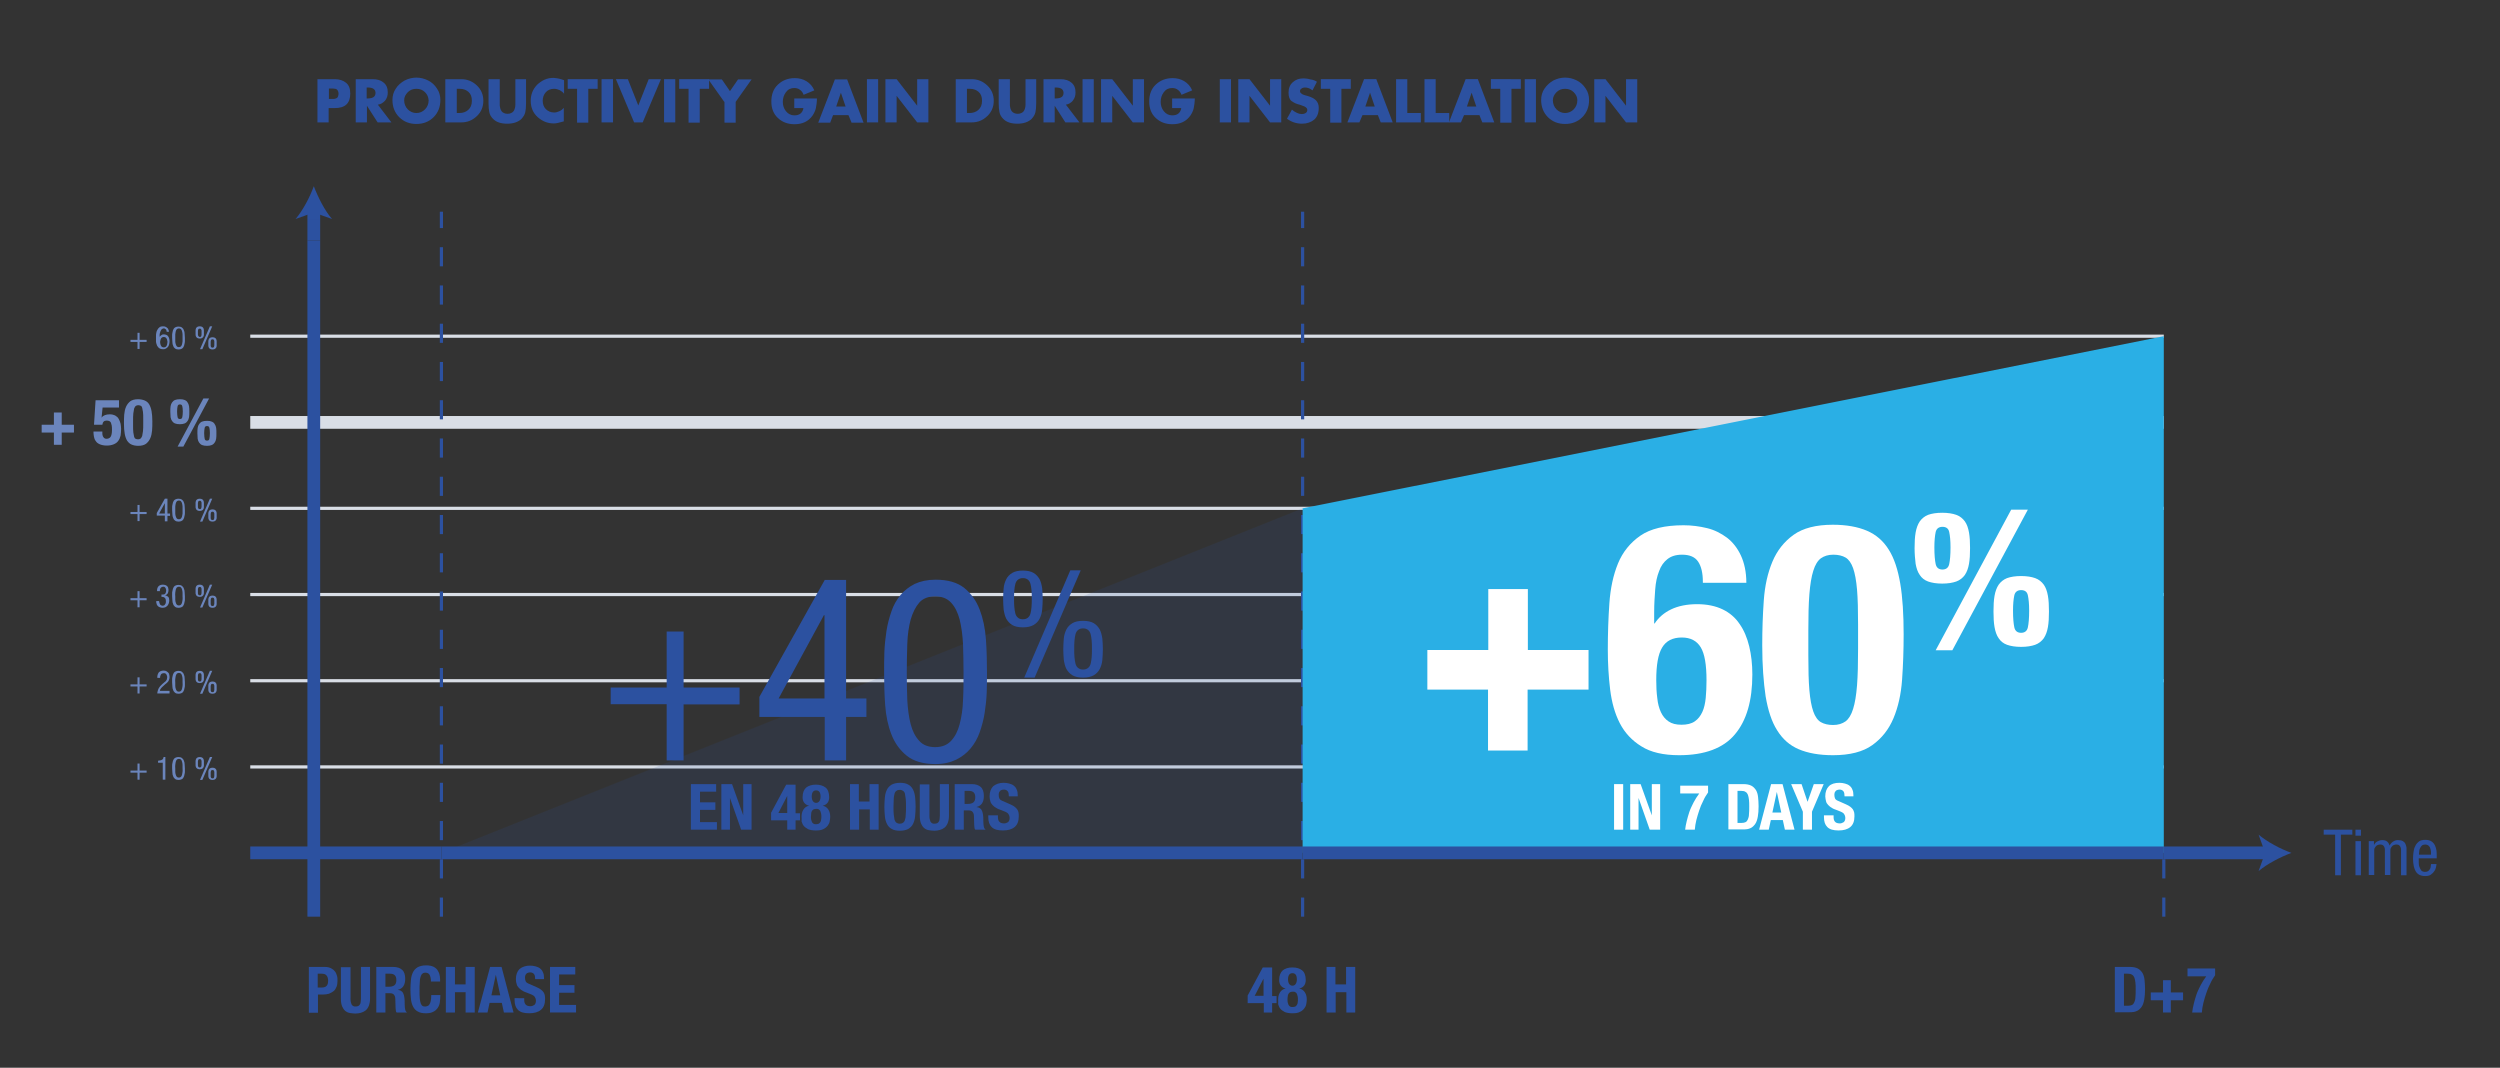 <?xml version="1.0" encoding="UTF-8"?> <svg xmlns="http://www.w3.org/2000/svg" xmlns:xlink="http://www.w3.org/1999/xlink" version="1.1" id="Calque_2" x="0px" y="0px" viewBox="0 0 960 410" style="enable-background:new 0 0 960 410;" xml:space="preserve"><rect x="0" y="0" width="960" height="410" fill="#333333" stroke="none"/> <style type="text/css"> .st0{fill:none;stroke:#D9DEE6;stroke-width:1.224;stroke-miterlimit:10;} .st1{fill:none;stroke:#D9DEE6;stroke-width:4.896;stroke-miterlimit:10;} .st2{fill:none;stroke:#2C51A0;stroke-width:1.224;stroke-miterlimit:10;stroke-dasharray:7.345,7.345;} .st3{opacity:0.14;fill:#2C51A0;} .st4{fill:#2AAFE5;} .st5{fill:#FFFFFF;} .st6{fill:#2C51A0;} .st7{fill:#6B85BC;} .st8{fill:none;stroke:#2C51A0;stroke-width:4.896;stroke-miterlimit:10;} .st9{fill:none;stroke:#2C51A0;stroke-width:4.896;stroke-miterlimit:10;stroke-dasharray:8.285,0;} .st10{fill:none;stroke:#08628D;stroke-width:4.896;stroke-miterlimit:10;} </style> <line class="st0" x1="830.9" y1="261.4" x2="96.1" y2="261.4"></line> <line class="st0" x1="830.9" y1="195.2" x2="96.1" y2="195.2"></line> <line class="st0" x1="830.9" y1="294.5" x2="96.1" y2="294.5"></line> <line class="st0" x1="830.9" y1="228.3" x2="96.1" y2="228.3"></line> <line class="st0" x1="830.9" y1="129.1" x2="96.1" y2="129.1"></line> <line class="st1" x1="830.9" y1="162.2" x2="96.1" y2="162.2"></line> <line class="st2" x1="500.2" y1="352" x2="500.2" y2="81.3"></line> <line class="st2" x1="169.5" y1="352" x2="169.5" y2="81.3"></line> <line class="st2" x1="830.9" y1="352" x2="830.9" y2="327.5"></line> <polygon class="st3" points="169.5,327.5 500.2,327.5 500.2,195.2 "></polygon> <polygon class="st4" points="830.9,129.1 500.2,195.2 500.2,327.5 830.9,327.5 "></polygon> <g> <path class="st5" d="M571.5,264.8h-23.4v-15.2h23.4v-23.4h15.2v23.4H610v15.2h-23.4v23.4h-15.2V264.8z"></path> <path class="st5" d="M653.9,223.5c0-3.4-0.6-6-1.8-7.8c-1.2-1.8-3.2-2.7-6.2-2.7c-2.4,0-4.2,0.6-5.6,1.7c-1.4,1.1-2.5,2.6-3.2,4.6 c-0.8,2-1.3,4.3-1.5,7c-0.2,2.7-0.4,5.6-0.4,8.8v4.3h0.2c1.5-2.3,3.6-4.1,6.3-5.4c2.7-1.3,6.1-2,10-2c3.8,0,7.1,0.7,9.8,2 c2.7,1.3,4.9,3.2,6.5,5.6c1.7,2.4,2.9,5.3,3.7,8.6c0.8,3.3,1.2,6.9,1.2,10.8c0,10-2.2,17.7-6.7,23c-4.4,5.3-11.6,8-21.4,8 c-6,0-10.9-1.1-14.5-3.4c-3.6-2.2-6.4-5.2-8.3-8.9c-1.9-3.7-3.1-8-3.7-12.9c-0.6-4.9-0.9-10-0.9-15.3c0-6.1,0.2-12.1,0.6-17.8 c0.4-5.8,1.5-10.9,3.3-15.3c1.8-4.4,4.7-8,8.6-10.7s9.5-4,16.6-4c3.1,0,6.1,0.4,9,1.1c2.9,0.7,5.4,2,7.7,3.7c2.2,1.7,4,4,5.3,6.8 s2.1,6.3,2.1,10.5H653.9z M636,261.2c0,2.4,0.1,4.7,0.4,6.9c0.2,2.1,0.7,3.9,1.4,5.4c0.7,1.5,1.7,2.7,2.9,3.5 c1.3,0.9,2.9,1.3,5,1.3c2.1,0,3.8-0.4,5.1-1.3c1.3-0.9,2.2-2.1,2.9-3.6c0.7-1.5,1.1-3.4,1.3-5.4c0.2-2.1,0.3-4.3,0.3-6.8 c0-5.9-0.7-10.1-2.2-12.6c-1.5-2.5-3.9-3.8-7.3-3.8c-3.5,0-6,1.3-7.5,3.8C636.7,251.2,636,255.4,636,261.2z"></path> <path class="st5" d="M676.7,247.8c0-6,0.2-11.7,0.6-17.3c0.4-5.6,1.5-10.5,3.3-14.8c1.8-4.3,4.5-7.7,8.1-10.3 c3.6-2.6,8.7-3.9,15.1-3.9c5.2,0,9.6,0.8,13.1,2.3c3.5,1.5,6.3,3.9,8.4,7.3c2.1,3.3,3.5,7.7,4.4,13c0.9,5.3,1.3,11.9,1.3,19.5 c0,6-0.2,11.8-0.6,17.4c-0.4,5.6-1.5,10.5-3.3,14.8c-1.8,4.3-4.5,7.7-8.1,10.3c-3.6,2.6-8.7,3.9-15.1,3.9c-5.3,0-9.7-0.8-13.2-2.3 c-3.5-1.5-6.2-3.9-8.3-7.3c-2.1-3.3-3.5-7.7-4.4-13C677.2,262,676.7,255.4,676.7,247.8z M694.4,251.6c0,5.5,0.1,9.9,0.4,13.4 c0.3,3.5,0.8,6.2,1.5,8.2c0.7,2,1.7,3.4,2.9,4.1s2.8,1.1,4.7,1.1c2,0,3.5-0.5,4.8-1.4c1.2-0.9,2.2-2.5,2.9-4.8 c0.7-2.2,1.2-5.2,1.5-9c0.3-3.8,0.4-8.4,0.4-14v-9.4c0-5.5-0.1-9.9-0.4-13.4c-0.3-3.5-0.8-6.2-1.5-8.2c-0.7-2-1.7-3.4-2.9-4.1 c-1.2-0.7-2.8-1.1-4.7-1.1c-2,0-3.5,0.5-4.8,1.4c-1.2,0.9-2.2,2.5-2.9,4.8c-0.7,2.2-1.2,5.2-1.5,9c-0.3,3.8-0.4,8.4-0.4,14V251.6z"></path> <path class="st5" d="M735.2,210.5c0-2.3,0.1-4.3,0.4-6c0.3-1.7,0.8-3.1,1.6-4.3c0.8-1.1,1.9-2,3.2-2.5c1.4-0.5,3.2-0.8,5.4-0.8 c2.2,0,4,0.3,5.4,0.8c1.4,0.5,2.5,1.4,3.3,2.5c0.8,1.1,1.3,2.6,1.6,4.3c0.3,1.7,0.4,3.7,0.4,6c0,2.3-0.1,4.3-0.4,6 c-0.3,1.7-0.8,3.1-1.6,4.3c-0.8,1.1-1.9,2-3.3,2.5c-1.4,0.5-3.2,0.8-5.4,0.8c-2.2,0-4-0.3-5.4-0.8c-1.4-0.5-2.5-1.4-3.2-2.5 c-0.8-1.1-1.3-2.6-1.6-4.3C735.4,214.8,735.2,212.8,735.2,210.5z M742.8,210.2c0,2.9,0.2,5,0.5,6.4c0.3,1.4,1.2,2.1,2.6,2.1 c1.4,0,2.3-0.7,2.6-2.1c0.3-1.4,0.5-3.5,0.5-6.4c0-2.6-0.2-4.5-0.5-5.9s-1.2-2-2.6-2c-1.4,0-2.3,0.7-2.6,2 C743,205.7,742.8,207.7,742.8,210.2z M772.3,195.7h6.4l-29,54h-6.4L772.3,195.7z M765.5,234.8c0-2.3,0.1-4.3,0.4-6s0.8-3.1,1.6-4.3 c0.8-1.1,1.9-2,3.2-2.5c1.4-0.5,3.2-0.8,5.4-0.8c2.2,0,4,0.3,5.4,0.8c1.4,0.5,2.5,1.4,3.3,2.5c0.8,1.1,1.3,2.6,1.6,4.3 c0.3,1.7,0.4,3.7,0.4,6c0,2.3-0.1,4.3-0.4,6c-0.3,1.7-0.8,3.1-1.6,4.3c-0.8,1.1-1.9,2-3.3,2.5c-1.4,0.5-3.2,0.8-5.4,0.8 c-2.2,0-4-0.3-5.4-0.8c-1.4-0.5-2.5-1.4-3.2-2.5c-0.8-1.1-1.3-2.6-1.6-4.3S765.5,237.1,765.5,234.8z M773,234.5 c0,2.9,0.2,5,0.5,6.4c0.3,1.4,1.2,2.1,2.6,2.1c1.4,0,2.3-0.7,2.6-2.1c0.3-1.4,0.5-3.5,0.5-6.4c0-2.6-0.2-4.5-0.5-5.9 c-0.3-1.4-1.2-2-2.6-2c-1.4,0-2.3,0.7-2.6,2C773.2,230,773,231.9,773,234.5z"></path> </g> <g> <path class="st6" d="M121.9,47V30.4h6.6c1.9,0,3.3,0.5,4.4,1.4s1.6,2.3,1.6,4.1c0,3.8-2,5.6-5.9,5.6h-2.4V47H121.9z M126.3,33.9 v4.1h0.7c0.4,0,0.7,0,0.9,0s0.5,0,0.8-0.1c0.3-0.1,0.6-0.2,0.7-0.3c0.2-0.1,0.3-0.3,0.4-0.6c0.1-0.3,0.2-0.6,0.2-1 c0-0.4-0.1-0.8-0.2-1c-0.1-0.3-0.3-0.5-0.4-0.6c-0.2-0.1-0.4-0.3-0.7-0.3s-0.6-0.1-0.8-0.1c-0.2,0-0.6,0-1,0H126.3z"></path> <path class="st6" d="M145.1,40.2l5.2,6.8H145l-4.1-6.4h0V47h-4.3V30.4h6.5c1.7,0,3.1,0.4,4.2,1.3c1.1,0.9,1.6,2.1,1.6,3.8 c0,1.2-0.3,2.2-1,3.1C147.1,39.5,146.3,40,145.1,40.2z M140.8,33.7v4.1h0.4c2,0,3-0.7,3-2.1c0-1.4-1-2.1-3-2.1H140.8z"></path> <path class="st6" d="M155.4,30.9c1.4-0.7,2.9-1.1,4.5-1.1s3.1,0.4,4.5,1.1c1.4,0.7,2.5,1.7,3.4,3.1c0.9,1.3,1.3,2.8,1.3,4.4 c0,2.7-0.9,4.9-2.6,6.6c-1.7,1.7-3.9,2.6-6.6,2.6s-4.9-0.9-6.6-2.6c-1.7-1.7-2.6-3.9-2.6-6.6c0-1.6,0.4-3.1,1.3-4.4 C152.8,32.7,154,31.7,155.4,30.9z M163.2,35.4c-0.9-0.9-2-1.3-3.3-1.3s-2.4,0.4-3.3,1.3c-0.9,0.9-1.4,1.9-1.4,3.1 c0,1.4,0.5,2.6,1.4,3.5s2,1.4,3.3,1.4c1.3,0,2.4-0.5,3.3-1.4c0.9-0.9,1.4-2.1,1.4-3.5C164.5,37.3,164.1,36.3,163.2,35.4z"></path> <path class="st6" d="M171,47V30.4h6.1c2.3,0,4.3,0.8,6,2.4s2.5,3.6,2.5,5.9c0,2.3-0.8,4.3-2.5,5.9s-3.6,2.4-6,2.4H171z M175.4,34.1 v9.3h1c1.4,0,2.5-0.4,3.4-1.2c0.9-0.8,1.4-1.9,1.4-3.5c0-1.5-0.4-2.6-1.3-3.4c-0.9-0.8-2-1.2-3.4-1.2H175.4z"></path> <path class="st6" d="M197.7,30.4h4.3v9.3c0,1.4-0.1,2.5-0.3,3.4s-0.7,1.7-1.4,2.5c-1.2,1.2-3.1,1.9-5.5,1.9c-2.4,0-4.3-0.6-5.5-1.9 c-0.7-0.7-1.2-1.5-1.4-2.5c-0.2-0.9-0.3-2.1-0.3-3.4v-9.3h4.3v8.7c0,0.5,0,1,0,1.3c0,0.4,0.1,0.7,0.2,1.2c0.1,0.4,0.3,0.8,0.5,1.1 c0.2,0.3,0.5,0.5,0.9,0.7c0.4,0.2,0.8,0.3,1.4,0.3s1-0.1,1.4-0.3s0.7-0.4,0.9-0.7c0.2-0.3,0.4-0.6,0.5-1.1c0.1-0.4,0.2-0.8,0.2-1.2 c0-0.4,0-0.8,0-1.3V30.4z"></path> <path class="st6" d="M216.6,30.8V36c-0.4-0.6-1-1-1.7-1.4c-0.7-0.3-1.4-0.5-2.1-0.5c-1.3,0-2.4,0.4-3.2,1.3c-0.8,0.9-1.2,2-1.2,3.3 c0,1.3,0.4,2.4,1.2,3.2c0.8,0.8,1.9,1.3,3.2,1.3c0.7,0,1.4-0.2,2-0.5c0.7-0.3,1.2-0.7,1.7-1.3v5.2c-1.7,0.5-2.9,0.8-3.8,0.8 c-2.4,0-4.4-0.8-6.2-2.4c-1.8-1.6-2.7-3.7-2.7-6.3c0-2.4,0.8-4.4,2.4-6.1c0.8-0.8,1.8-1.5,2.9-2c1.1-0.5,2.3-0.7,3.4-0.7 C214,30,215.3,30.3,216.6,30.8z"></path> <path class="st6" d="M225.9,34.1v13h-4.3v-13H218v-3.7h11.5v3.7H225.9z"></path> <path class="st6" d="M235.4,30.4V47H231V30.4H235.4z"></path> <path class="st6" d="M241.1,30.4l4,10.1l4-10.1h4.7L246.8,47h-3.3l-7-16.6H241.1z"></path> <path class="st6" d="M259.3,30.4V47h-4.3V30.4H259.3z"></path> <path class="st6" d="M268.7,34.1v13h-4.3v-13h-3.6v-3.7h11.5v3.7H268.7z"></path> <path class="st6" d="M278.1,39.1l-6.1-8.6h5.2l3.1,4.5l3.1-4.5h5.2l-6.1,8.6v8h-4.3V39.1z"></path> <path class="st6" d="M305.1,37.8h8.6c0,1.4-0.2,2.7-0.4,3.7c-0.2,1-0.7,2-1.3,2.9c-1.6,2.2-3.8,3.3-6.9,3.3c-2.6,0-4.7-0.8-6.4-2.4 s-2.5-3.7-2.5-6.3c0-2.7,0.8-4.9,2.5-6.5c1.7-1.6,3.8-2.5,6.5-2.5c1.7,0,3.2,0.4,4.5,1.2c1.3,0.8,2.3,1.9,3,3.5l-4.1,1.7 c-0.3-0.8-0.8-1.5-1.4-1.9c-0.6-0.5-1.4-0.7-2.2-0.7c-1.3,0-2.4,0.5-3.2,1.6c-0.8,1.1-1.2,2.3-1.2,3.7s0.4,2.6,1.2,3.6 c0.8,1,1.9,1.6,3.2,1.6c1,0,1.8-0.2,2.4-0.7c0.6-0.5,1-1.2,1.1-2.1h-3.5V37.8z"></path> <path class="st6" d="M325.8,44.2h-5.9l-1.1,2.9h-4.6l6.4-16.6h4.7l6.3,16.6h-4.6L325.8,44.2z M324.7,40.9l-1.8-5.3h0l-1.8,5.3 H324.7z"></path> <path class="st6" d="M337.2,30.4V47h-4.3V30.4H337.2z"></path> <path class="st6" d="M340,47V30.4h4.3l7.9,10.2h0V30.4h4.3V47h-4.3l-7.9-10.2h0V47H340z"></path> <path class="st6" d="M367,47V30.4h6.1c2.3,0,4.3,0.8,6,2.4s2.5,3.6,2.5,5.9c0,2.3-0.8,4.3-2.5,5.9s-3.6,2.4-6,2.4H367z M371.3,34.1 v9.3h1c1.4,0,2.5-0.4,3.4-1.2c0.9-0.8,1.4-1.9,1.4-3.5c0-1.5-0.4-2.6-1.3-3.4c-0.9-0.8-2-1.2-3.4-1.2H371.3z"></path> <path class="st6" d="M393.6,30.4h4.3v9.3c0,1.4-0.1,2.5-0.3,3.4s-0.7,1.7-1.4,2.5c-1.2,1.2-3.1,1.9-5.5,1.9c-2.4,0-4.3-0.6-5.5-1.9 c-0.7-0.7-1.2-1.5-1.4-2.5c-0.2-0.9-0.3-2.1-0.3-3.4v-9.3h4.3v8.7c0,0.5,0,1,0,1.3c0,0.4,0.1,0.7,0.2,1.2c0.1,0.4,0.3,0.8,0.5,1.1 c0.2,0.3,0.5,0.5,0.9,0.7c0.4,0.2,0.8,0.3,1.4,0.3s1-0.1,1.4-0.3s0.7-0.4,0.9-0.7c0.2-0.3,0.4-0.6,0.5-1.1c0.1-0.4,0.2-0.8,0.2-1.2 c0-0.4,0-0.8,0-1.3V30.4z"></path> <path class="st6" d="M409.3,40.2l5.2,6.8h-5.4l-4.1-6.4h0V47h-4.3V30.4h6.5c1.7,0,3.1,0.4,4.2,1.3c1.1,0.9,1.6,2.1,1.6,3.8 c0,1.2-0.3,2.2-1,3.1C411.3,39.5,410.4,40,409.3,40.2z M405,33.7v4.1h0.4c2,0,3-0.7,3-2.1c0-1.4-1-2.1-3-2.1H405z"></path> <path class="st6" d="M420,30.4V47h-4.3V30.4H420z"></path> <path class="st6" d="M422.8,47V30.4h4.3l7.9,10.2h0V30.4h4.3V47h-4.3l-7.9-10.2h0V47H422.8z"></path> <path class="st6" d="M450.2,37.8h8.6c0,1.4-0.2,2.7-0.4,3.7c-0.2,1-0.7,2-1.3,2.9c-1.6,2.2-3.8,3.3-6.9,3.3c-2.6,0-4.7-0.8-6.4-2.4 s-2.5-3.7-2.5-6.3c0-2.7,0.8-4.9,2.5-6.5c1.7-1.6,3.8-2.5,6.5-2.5c1.7,0,3.2,0.4,4.5,1.2c1.3,0.8,2.3,1.9,3,3.5l-4.1,1.7 c-0.3-0.8-0.8-1.5-1.4-1.9c-0.6-0.5-1.4-0.7-2.2-0.7c-1.3,0-2.4,0.5-3.2,1.6c-0.8,1.1-1.2,2.3-1.2,3.7s0.4,2.6,1.2,3.6 c0.8,1,1.9,1.6,3.2,1.6c1,0,1.8-0.2,2.4-0.7c0.6-0.5,1-1.2,1.1-2.1h-3.5V37.8z"></path> <path class="st6" d="M472.7,30.4V47h-4.3V30.4H472.7z"></path> <path class="st6" d="M475.5,47V30.4h4.3l7.9,10.2h0V30.4h4.3V47h-4.3l-7.9-10.2h0V47H475.5z"></path> <path class="st6" d="M505.7,31.4l-1.7,3.3c-0.9-0.7-1.8-1.1-2.9-1.1c-0.5,0-0.9,0.1-1.3,0.4c-0.4,0.2-0.6,0.6-0.6,1 c0,0.3,0.1,0.6,0.4,0.8c0.2,0.2,0.5,0.4,0.7,0.5c0.2,0.1,0.5,0.2,0.9,0.3l1.1,0.3c1.3,0.4,2.3,0.9,3,1.6c0.7,0.7,1.1,1.7,1.1,2.9 c0,2-0.6,3.5-1.7,4.5c-1.2,1-2.8,1.6-4.7,1.6c-2.1,0-4-0.6-5.8-1.9l1.9-3.5c1.3,1.1,2.6,1.7,3.8,1.7c0.6,0,1-0.1,1.5-0.4 c0.4-0.3,0.6-0.7,0.6-1.2c0-0.7-0.7-1.3-2.1-1.7c0,0-0.2-0.1-0.5-0.2c-0.8-0.2-1.4-0.4-1.9-0.6c-0.5-0.2-0.9-0.5-1.4-0.8 c-0.5-0.3-0.8-0.8-1-1.3c-0.2-0.5-0.3-1.2-0.3-2c0-1.7,0.5-3,1.6-4s2.4-1.5,4.1-1.5c0.8,0,1.7,0.1,2.7,0.4 C504.1,30.6,505,30.9,505.7,31.4z"></path> <path class="st6" d="M515.1,34.1v13h-4.3v-13h-3.6v-3.7h11.5v3.7H515.1z"></path> <path class="st6" d="M529.1,44.2h-5.9L522,47h-4.6l6.4-16.6h4.7l6.3,16.6h-4.6L529.1,44.2z M527.9,40.9l-1.8-5.3h0l-1.8,5.3H527.9z "></path> <path class="st6" d="M540.4,30.4v13h5.2V47h-9.5V30.4H540.4z"></path> <path class="st6" d="M551.3,30.4v13h5.2V47H547V30.4H551.3z"></path> <path class="st6" d="M568.1,44.2h-5.9L561,47h-4.6l6.4-16.6h4.7l6.3,16.6h-4.6L568.1,44.2z M566.9,40.9l-1.8-5.3h0l-1.8,5.3H566.9z "></path> <path class="st6" d="M580.4,34.1v13h-4.3v-13h-3.6v-3.7H584v3.7H580.4z"></path> <path class="st6" d="M589.8,30.4V47h-4.3V30.4H589.8z"></path> <path class="st6" d="M596.5,30.9c1.4-0.7,2.9-1.1,4.5-1.1c1.6,0,3.1,0.4,4.5,1.1c1.4,0.7,2.5,1.7,3.4,3.1c0.9,1.3,1.3,2.8,1.3,4.4 c0,2.7-0.9,4.9-2.6,6.6c-1.7,1.7-3.9,2.6-6.6,2.6s-4.9-0.9-6.6-2.6c-1.7-1.7-2.6-3.9-2.6-6.6c0-1.6,0.4-3.1,1.3-4.4 C594,32.7,595.1,31.7,596.5,30.9z M604.3,35.4c-0.9-0.9-2-1.3-3.3-1.3c-1.3,0-2.4,0.4-3.3,1.3c-0.9,0.9-1.4,1.9-1.4,3.1 c0,1.4,0.5,2.6,1.4,3.5s2,1.4,3.3,1.4s2.4-0.5,3.3-1.4s1.4-2.1,1.4-3.5C605.7,37.3,605.2,36.3,604.3,35.4z"></path> <path class="st6" d="M612.2,47V30.4h4.3l7.9,10.2h0V30.4h4.3V47h-4.3l-7.9-10.2h0V47H612.2z"></path> </g> <g> <path class="st6" d="M898.9,336.1h-2.2v-15.6h-4.4v-1.9h11v1.9h-4.4V336.1z"></path> <path class="st6" d="M904.5,318.6h2.1v2.3h-2.1V318.6z M904.5,323h2.1v13.1h-2.1V323z"></path> <path class="st6" d="M909.6,323h2v1.5h0c0.3-0.6,0.7-1.1,1.3-1.4c0.6-0.3,1.2-0.5,1.9-0.5c0.8,0,1.4,0.2,1.8,0.5 c0.4,0.3,0.8,0.9,1,1.6c0.3-0.6,0.7-1.1,1.3-1.5s1.2-0.6,1.8-0.6c0.9,0,1.5,0.1,2,0.4c0.5,0.3,0.8,0.6,1,1.1 c0.2,0.4,0.3,0.9,0.4,1.4c0,0.5,0,0.9,0,1.3v9.3h-2.1V327c0-0.2,0-0.5,0-0.8c0-0.3-0.1-0.6-0.2-0.9s-0.3-0.5-0.5-0.7 s-0.6-0.3-1-0.3c-0.2,0-0.5,0-0.8,0.1c-0.3,0.1-0.6,0.2-0.8,0.4c-0.2,0.2-0.4,0.5-0.6,0.8c-0.2,0.3-0.2,0.8-0.2,1.3v9.1h-2.1V327 c0-0.2,0-0.5,0-0.8c0-0.3-0.1-0.6-0.2-0.9s-0.3-0.5-0.5-0.7s-0.6-0.3-1-0.3c-0.2,0-0.5,0-0.8,0.1c-0.3,0.1-0.6,0.2-0.8,0.4 c-0.2,0.2-0.4,0.5-0.6,0.8s-0.2,0.8-0.2,1.3v9.1h-2.1V323z"></path> <path class="st6" d="M928.8,329.8c0,0.5,0,1.1,0,1.6c0,0.6,0.1,1.1,0.3,1.6c0.2,0.5,0.4,0.9,0.7,1.3c0.3,0.3,0.8,0.5,1.4,0.5 c0.5,0,0.9-0.1,1.2-0.3c0.3-0.2,0.5-0.5,0.7-0.8c0.2-0.3,0.3-0.7,0.3-1s0.1-0.6,0.1-0.9h2.1c0,0.3-0.1,0.8-0.2,1.3s-0.3,1-0.7,1.5 c-0.3,0.5-0.8,0.9-1.3,1.3c-0.6,0.4-1.3,0.5-2.2,0.5c-1.6,0-2.8-0.6-3.5-1.7c-0.7-1.1-1.1-2.8-1.1-5.1c0-0.8,0.1-1.6,0.2-2.5 c0.1-0.8,0.3-1.6,0.7-2.3c0.3-0.7,0.8-1.2,1.4-1.7c0.6-0.4,1.4-0.6,2.4-0.6c1,0,1.8,0.2,2.4,0.6c0.6,0.4,1,0.9,1.3,1.5 c0.3,0.6,0.5,1.3,0.6,2c0.1,0.8,0.1,1.5,0.1,2.2v0.8H928.8z M933.5,328.2v-0.7c0-0.4,0-0.7-0.1-1.1c-0.1-0.4-0.2-0.7-0.3-1 c-0.2-0.3-0.4-0.6-0.7-0.8c-0.3-0.2-0.7-0.3-1.1-0.3c-0.5,0-0.9,0.1-1.3,0.4c-0.3,0.3-0.5,0.6-0.7,1c-0.2,0.4-0.3,0.8-0.3,1.1 c0,0.4-0.1,0.7-0.1,0.9v0.5H933.5z"></path> </g> <g> <path class="st6" d="M118.6,371.3h6.2c0.9,0,1.7,0.2,2.3,0.5c0.6,0.3,1.1,0.7,1.5,1.2c0.4,0.5,0.6,1,0.8,1.7 c0.2,0.6,0.2,1.3,0.2,1.9c0,0.9-0.1,1.7-0.4,2.4c-0.3,0.7-0.6,1.2-1.1,1.6c-0.5,0.4-1.1,0.7-1.8,1c-0.7,0.2-1.4,0.3-2.3,0.3h-1.9v7 h-3.5V371.3z M122.1,379.2h1.6c0.7,0,1.3-0.2,1.7-0.6c0.4-0.4,0.6-1.1,0.6-2c0-0.9-0.2-1.5-0.6-2c-0.4-0.5-1-0.7-1.9-0.7h-1.5 V379.2z"></path> <path class="st6" d="M134.6,371.3v12.2c0,0.4,0,0.8,0.1,1.2s0.2,0.7,0.3,1c0.2,0.3,0.4,0.5,0.6,0.6c0.3,0.2,0.6,0.2,1,0.2 c0.4,0,0.7-0.1,1-0.2c0.3-0.2,0.5-0.4,0.6-0.6c0.2-0.3,0.3-0.6,0.3-1s0.1-0.8,0.1-1.2v-12.2h3.5v12.2c0,1.1-0.2,2-0.5,2.8 c-0.3,0.7-0.7,1.3-1.2,1.7s-1.1,0.7-1.8,0.9c-0.7,0.2-1.4,0.3-2.1,0.3s-1.4-0.1-2.1-0.2c-0.7-0.1-1.3-0.4-1.8-0.8 c-0.5-0.4-0.9-1-1.2-1.7c-0.3-0.7-0.5-1.7-0.5-2.9v-12.2H134.6z"></path> <path class="st6" d="M144.5,371.3h6.5c1.5,0,2.6,0.4,3.4,1.1c0.8,0.7,1.2,1.9,1.2,3.4c0,1.2-0.2,2.1-0.7,2.9 c-0.5,0.7-1.2,1.2-2.2,1.4v0c0.6,0.1,1.1,0.2,1.4,0.5c0.4,0.2,0.6,0.5,0.8,1c0.2,0.4,0.3,0.9,0.4,1.6c0.1,0.6,0.1,1.4,0.1,2.4 c0,0.9,0.1,1.6,0.2,2.1c0.1,0.5,0.3,0.8,0.6,1v0.1h-3.9c-0.2-0.2-0.3-0.5-0.3-0.8c0-0.3-0.1-0.6-0.1-1l-0.1-3.4 c0-0.7-0.2-1.2-0.5-1.6c-0.3-0.4-0.8-0.6-1.5-0.6H148v7.4h-3.5V371.3z M148,378.9h1.5c0.8,0,1.5-0.2,2-0.6c0.5-0.4,0.7-1.1,0.7-2 c0-1.6-0.8-2.4-2.4-2.4H148V378.9z"></path> <path class="st6" d="M165.5,377.2c0-1.3-0.2-2.2-0.5-2.8c-0.3-0.6-0.9-0.9-1.7-0.9c-0.4,0-0.8,0.1-1.1,0.4 c-0.3,0.2-0.5,0.6-0.7,1.2s-0.3,1.2-0.3,2.1c-0.1,0.9-0.1,1.9-0.1,3.1c0,1.3,0,2.4,0.1,3.2c0.1,0.8,0.2,1.4,0.4,1.9 c0.2,0.4,0.4,0.8,0.7,0.9c0.3,0.2,0.6,0.2,1,0.2c0.3,0,0.6-0.1,0.9-0.2c0.3-0.1,0.5-0.3,0.7-0.6c0.2-0.3,0.4-0.8,0.5-1.3 s0.2-1.3,0.2-2.3h3.5c0,0.9-0.1,1.8-0.2,2.7s-0.4,1.6-0.8,2.2s-1,1.2-1.7,1.5c-0.7,0.4-1.7,0.6-2.8,0.6c-1.3,0-2.4-0.2-3.2-0.7 c-0.8-0.4-1.4-1.1-1.8-1.9c-0.4-0.8-0.7-1.8-0.8-2.9c-0.1-1.1-0.2-2.3-0.2-3.7c0-1.3,0.1-2.5,0.2-3.7c0.1-1.1,0.4-2.1,0.8-2.9 c0.4-0.8,1-1.4,1.8-1.9c0.8-0.4,1.8-0.7,3.2-0.7c1.3,0,2.2,0.2,3,0.6c0.7,0.4,1.3,0.9,1.6,1.6c0.4,0.6,0.6,1.3,0.7,2s0.1,1.4,0.1,2 H165.5z"></path> <path class="st6" d="M171.2,371.3h3.5v6.7h4.1v-6.7h3.5v17.5h-3.5V381h-4.1v7.8h-3.5V371.3z"></path> <path class="st6" d="M188.2,371.3h4.4l4.6,17.5h-3.7l-0.8-3.7h-4.7l-0.8,3.7h-3.7L188.2,371.3z M188.7,382.2h3.4l-1.7-7.9h0 L188.7,382.2z"></path> <path class="st6" d="M201.3,383.3v0.5c0,0.4,0,0.8,0.1,1.1c0.1,0.3,0.2,0.6,0.4,0.8c0.2,0.2,0.4,0.4,0.7,0.5 c0.3,0.1,0.7,0.2,1.2,0.2c0.5,0,1-0.2,1.5-0.5c0.4-0.4,0.6-0.9,0.6-1.6c0-0.4-0.1-0.7-0.2-1c-0.1-0.3-0.3-0.5-0.5-0.8 c-0.2-0.2-0.6-0.4-1-0.6c-0.4-0.2-0.9-0.4-1.5-0.6c-0.8-0.3-1.5-0.5-2-0.9c-0.6-0.3-1-0.7-1.4-1.1c-0.4-0.4-0.7-0.9-0.8-1.4 c-0.2-0.5-0.3-1.2-0.3-1.9c0-1.7,0.5-3,1.4-3.9c1-0.8,2.3-1.3,4-1.3c0.8,0,1.5,0.1,2.2,0.3c0.7,0.2,1.2,0.4,1.7,0.8 c0.5,0.4,0.9,0.9,1.1,1.5c0.3,0.6,0.4,1.3,0.4,2.1v0.5h-3.4c0-0.8-0.1-1.5-0.4-1.9c-0.3-0.4-0.8-0.7-1.5-0.7c-0.4,0-0.7,0.1-1,0.2 c-0.3,0.1-0.5,0.3-0.6,0.5c-0.2,0.2-0.3,0.4-0.3,0.6c-0.1,0.2-0.1,0.5-0.1,0.8c0,0.5,0.1,1,0.3,1.4s0.7,0.7,1.5,1l2.7,1.2 c0.7,0.3,1.2,0.6,1.6,0.9s0.8,0.7,1,1c0.3,0.4,0.4,0.8,0.5,1.2c0.1,0.4,0.1,0.9,0.1,1.5c0,1.8-0.5,3.2-1.6,4.1 c-1.1,0.9-2.6,1.3-4.5,1.3c-2,0-3.4-0.4-4.3-1.3s-1.3-2.1-1.3-3.8v-0.7H201.3z"></path> <path class="st6" d="M220.9,371.3v2.9h-6.2v4.1h5.9v2.9h-5.9v4.7h6.5v2.9h-10v-17.5H220.9z"></path> </g> <g> <path class="st6" d="M479.1,382.3l5.8-10.8h3.6v11h1.7v2.7h-1.7v3.6h-3.2v-3.6h-6.2V382.3z M485.2,375.8L485.2,375.8l-3.4,6.6h3.4 V375.8z"></path> <path class="st6" d="M490.8,383.9c0-1.1,0.2-2,0.7-2.8s1.2-1.3,2.2-1.5v0c-0.5-0.1-0.9-0.3-1.2-0.5c-0.3-0.2-0.6-0.5-0.8-0.8 c-0.2-0.3-0.3-0.6-0.4-1c-0.1-0.3-0.1-0.7-0.1-1c0-1.7,0.5-2.9,1.4-3.7c0.9-0.7,2.1-1.1,3.7-1.1c1.6,0,2.8,0.4,3.7,1.1 c0.9,0.7,1.4,2,1.4,3.7c0,0.3,0,0.6-0.1,1s-0.2,0.7-0.4,1c-0.2,0.3-0.5,0.6-0.8,0.8c-0.3,0.2-0.7,0.4-1.2,0.5v0 c1,0.2,1.7,0.7,2.2,1.5c0.5,0.8,0.7,1.7,0.7,2.8c0,0.5-0.1,1-0.2,1.7c-0.1,0.6-0.4,1.2-0.8,1.7c-0.4,0.5-1,1-1.7,1.3 c-0.7,0.4-1.7,0.5-2.9,0.5c-1.2,0-2.2-0.2-2.9-0.5c-0.7-0.4-1.3-0.8-1.7-1.3s-0.6-1.1-0.8-1.7C490.9,384.9,490.8,384.4,490.8,383.9 z M494.4,383.8c0,0.4,0,0.8,0.1,1.2c0.1,0.4,0.2,0.7,0.3,0.9c0.2,0.3,0.4,0.5,0.6,0.6c0.3,0.2,0.6,0.2,1,0.2s0.7-0.1,1-0.2 c0.3-0.2,0.5-0.4,0.6-0.6c0.2-0.3,0.3-0.6,0.3-0.9c0.1-0.4,0.1-0.8,0.1-1.2c0-0.4,0-0.8-0.1-1.2c-0.1-0.4-0.2-0.7-0.3-1 c-0.2-0.3-0.4-0.5-0.6-0.6c-0.3-0.2-0.6-0.2-1-0.2s-0.7,0.1-1,0.2c-0.3,0.2-0.5,0.4-0.6,0.6c-0.2,0.3-0.3,0.6-0.3,1 C494.4,383,494.4,383.4,494.4,383.8z M494.6,376.1c0,0.8,0.2,1.4,0.5,1.8c0.3,0.4,0.7,0.6,1.2,0.6c0.5,0,0.9-0.2,1.2-0.6 c0.3-0.4,0.5-1,0.5-1.8c0-1.6-0.6-2.4-1.7-2.4C495.2,373.7,494.6,374.5,494.6,376.1z"></path> <path class="st6" d="M509.3,371.3h3.5v6.7h4.1v-6.7h3.5v17.5H517V381h-4.1v7.8h-3.5V371.3z"></path> </g> <g> <path class="st5" d="M619.8,318.6v-17.5h3.5v17.5H619.8z"></path> <path class="st5" d="M630,301.1l4.3,12h0v-12h3.2v17.5h-4l-4.3-12.2h0v12.2h-3.2v-17.5H630z"></path> <path class="st5" d="M655.9,301.6v2.7c-0.7,1-1.4,2.1-1.9,3.3c-0.6,1.2-1.1,2.3-1.5,3.6c-0.4,1.2-0.8,2.5-1.1,3.7s-0.5,2.5-0.6,3.7 h-3.7c0.1-1,0.3-2.1,0.6-3.3c0.3-1.2,0.6-2.3,1-3.5s1-2.4,1.6-3.6s1.4-2.4,2.2-3.5h-7.3v-3H655.9z"></path> <path class="st5" d="M663.7,301.1h5.8c1.2,0,2.2,0.2,3,0.6c0.8,0.4,1.3,1,1.8,1.7c0.4,0.7,0.7,1.6,0.8,2.7c0.1,1,0.2,2.2,0.2,3.5 c0,1.6-0.1,2.9-0.3,4s-0.5,2.1-1,2.8s-1.1,1.3-1.8,1.6c-0.8,0.4-1.7,0.5-2.9,0.5h-5.6V301.1z M667.2,316h1.6c0.6,0,1.1-0.1,1.5-0.3 s0.7-0.6,0.9-1.1c0.2-0.5,0.4-1.1,0.4-1.9c0.1-0.8,0.1-1.8,0.1-3c0-1,0-1.9-0.1-2.6c-0.1-0.7-0.2-1.4-0.4-1.9s-0.5-0.9-0.9-1.1 c-0.4-0.3-0.9-0.4-1.6-0.4h-1.5V316z"></path> <path class="st5" d="M680.1,301.1h4.4l4.6,17.5h-3.7l-0.8-3.7H680l-0.8,3.7h-3.7L680.1,301.1z M680.6,312h3.4l-1.7-7.9h0L680.6,312 z"></path> <path class="st5" d="M691.8,301.1l2.3,6.8h0l2.4-6.8h3.8l-4.5,10.6v6.9h-3.5v-6.9l-4.5-10.6H691.8z"></path> <path class="st5" d="M704.1,313.1v0.5c0,0.4,0,0.8,0.1,1.1c0.1,0.3,0.2,0.6,0.4,0.8s0.4,0.4,0.7,0.5s0.7,0.2,1.2,0.2 c0.5,0,1-0.2,1.5-0.5c0.4-0.4,0.6-0.9,0.6-1.6c0-0.4-0.1-0.7-0.2-1c-0.1-0.3-0.3-0.5-0.5-0.8c-0.2-0.2-0.6-0.4-1-0.6 c-0.4-0.2-0.9-0.4-1.5-0.6c-0.8-0.3-1.5-0.5-2-0.9c-0.6-0.3-1-0.7-1.4-1.1c-0.4-0.4-0.7-0.9-0.8-1.4s-0.3-1.2-0.3-1.9 c0-1.7,0.5-3,1.4-3.9s2.3-1.3,4-1.3c0.8,0,1.5,0.1,2.2,0.3c0.7,0.2,1.2,0.4,1.7,0.8c0.5,0.4,0.9,0.9,1.1,1.5 c0.3,0.6,0.4,1.3,0.4,2.1v0.5h-3.4c0-0.8-0.1-1.5-0.4-1.9c-0.3-0.4-0.8-0.7-1.5-0.7c-0.4,0-0.7,0.1-1,0.2c-0.3,0.1-0.5,0.3-0.6,0.5 c-0.2,0.2-0.3,0.4-0.3,0.6c-0.1,0.2-0.1,0.5-0.1,0.8c0,0.5,0.1,1,0.3,1.4s0.7,0.7,1.5,1l2.7,1.2c0.7,0.3,1.2,0.6,1.6,0.9 s0.8,0.7,1,1s0.4,0.8,0.5,1.2c0.1,0.4,0.1,0.9,0.1,1.5c0,1.8-0.5,3.2-1.6,4.1c-1.1,0.9-2.6,1.3-4.5,1.3c-2,0-3.4-0.4-4.3-1.3 c-0.9-0.9-1.3-2.1-1.3-3.8v-0.7H704.1z"></path> </g> <g> <path class="st7" d="M20.6,166.1H16v-3h4.7v-4.7h3v4.7h4.7v3h-4.7v4.7h-3V166.1z"></path> <path class="st7" d="M45.8,156.5h-6.4l-0.4,3.9h0c0.3-0.5,0.8-0.8,1.3-1c0.5-0.2,1.2-0.3,1.9-0.3c0.8,0,1.5,0.2,2.1,0.5 c0.5,0.3,1,0.7,1.3,1.3c0.3,0.5,0.5,1.1,0.7,1.8c0.1,0.7,0.2,1.3,0.2,2c0,1-0.1,1.8-0.2,2.6c-0.2,0.8-0.5,1.5-0.9,2 c-0.4,0.6-1,1-1.7,1.3c-0.7,0.3-1.6,0.5-2.7,0.5s-2-0.2-2.7-0.5s-1.2-0.7-1.5-1.2c-0.4-0.5-0.6-1-0.7-1.6c-0.1-0.6-0.2-1.1-0.2-1.6 v-0.5h3.4c0,0.3,0,0.6,0,0.9c0,0.3,0.1,0.6,0.2,0.9c0.1,0.3,0.3,0.5,0.5,0.7c0.2,0.2,0.5,0.3,0.9,0.3c0.7,0,1.3-0.3,1.6-0.8 s0.5-1.4,0.5-2.5c0-0.7,0-1.3-0.1-1.8c-0.1-0.5-0.2-0.8-0.3-1.1c-0.2-0.3-0.4-0.5-0.6-0.6c-0.3-0.1-0.6-0.2-1-0.2 c-0.5,0-0.9,0.1-1.2,0.4c-0.3,0.3-0.4,0.7-0.5,1.2h-3.2l0.6-9.4h9V156.5z"></path> <path class="st7" d="M47.6,162.7c0-1.2,0-2.3,0.1-3.5c0.1-1.1,0.3-2.1,0.7-3c0.4-0.9,0.9-1.5,1.6-2.1c0.7-0.5,1.7-0.8,3-0.8 c1,0,1.9,0.2,2.6,0.5c0.7,0.3,1.3,0.8,1.7,1.5c0.4,0.7,0.7,1.5,0.9,2.6c0.2,1.1,0.3,2.4,0.3,3.9c0,1.2,0,2.4-0.1,3.5 c-0.1,1.1-0.3,2.1-0.7,3c-0.4,0.9-0.9,1.5-1.6,2.1c-0.7,0.5-1.7,0.8-3,0.8c-1.1,0-1.9-0.2-2.6-0.5s-1.2-0.8-1.7-1.5 c-0.4-0.7-0.7-1.5-0.9-2.6C47.7,165.5,47.6,164.2,47.6,162.7z M51.1,163.4c0,1.1,0,2,0.1,2.7c0.1,0.7,0.2,1.2,0.3,1.6 c0.1,0.4,0.3,0.7,0.6,0.8c0.2,0.1,0.6,0.2,0.9,0.2c0.4,0,0.7-0.1,1-0.3c0.2-0.2,0.4-0.5,0.6-1c0.1-0.4,0.2-1,0.3-1.8 c0.1-0.8,0.1-1.7,0.1-2.8v-1.9c0-1.1,0-2-0.1-2.7c-0.1-0.7-0.2-1.2-0.3-1.6s-0.3-0.7-0.6-0.8c-0.2-0.1-0.6-0.2-0.9-0.2 c-0.4,0-0.7,0.1-1,0.3c-0.2,0.2-0.4,0.5-0.6,1c-0.1,0.4-0.2,1-0.3,1.8c-0.1,0.8-0.1,1.7-0.1,2.8V163.4z"></path> <path class="st7" d="M65.4,158.1c0-0.8,0-1.5,0.1-2.1c0.1-0.6,0.3-1.1,0.6-1.5c0.3-0.4,0.6-0.7,1.1-0.9c0.5-0.2,1.1-0.3,1.9-0.3 c0.8,0,1.4,0.1,1.8,0.3c0.5,0.2,0.9,0.5,1.1,0.9c0.3,0.4,0.5,0.9,0.6,1.5c0.1,0.6,0.1,1.3,0.1,2.1c0,0.8,0,1.5-0.1,2.1 c-0.1,0.6-0.3,1.1-0.6,1.5c-0.3,0.4-0.6,0.7-1.1,0.9c-0.5,0.2-1.1,0.3-1.8,0.3c-0.8,0-1.4-0.1-1.9-0.3c-0.5-0.2-0.8-0.5-1.1-0.9 c-0.3-0.4-0.5-0.9-0.6-1.5C65.5,159.6,65.4,158.9,65.4,158.1z M68,158c0,1,0.1,1.7,0.2,2.2c0.1,0.5,0.4,0.7,0.9,0.7 c0.5,0,0.8-0.2,0.9-0.7c0.1-0.5,0.2-1.2,0.2-2.2c0-0.9-0.1-1.6-0.2-2c-0.1-0.5-0.4-0.7-0.9-0.7c-0.5,0-0.8,0.2-0.9,0.7 C68.1,156.4,68,157.1,68,158z M78.1,153h2.2l-9.9,18.5h-2.2L78.1,153z M75.8,166.4c0-0.8,0-1.5,0.1-2.1c0.1-0.6,0.3-1.1,0.6-1.5 c0.3-0.4,0.6-0.7,1.1-0.9c0.5-0.2,1.1-0.3,1.9-0.3c0.8,0,1.4,0.1,1.8,0.3c0.5,0.2,0.9,0.5,1.1,0.9c0.3,0.4,0.5,0.9,0.6,1.5 c0.1,0.6,0.1,1.3,0.1,2.1c0,0.8,0,1.5-0.1,2.1c-0.1,0.6-0.3,1.1-0.6,1.5c-0.3,0.4-0.6,0.7-1.1,0.9c-0.5,0.2-1.1,0.3-1.8,0.3 c-0.8,0-1.4-0.1-1.9-0.3c-0.5-0.2-0.8-0.5-1.1-0.9c-0.3-0.4-0.5-0.9-0.6-1.5C75.9,167.9,75.8,167.2,75.8,166.4z M78.4,166.3 c0,1,0.1,1.7,0.2,2.2c0.1,0.5,0.4,0.7,0.9,0.7c0.5,0,0.8-0.2,0.9-0.7c0.1-0.5,0.2-1.2,0.2-2.2c0-0.9-0.1-1.6-0.2-2 c-0.1-0.5-0.4-0.7-0.9-0.7c-0.5,0-0.8,0.2-0.9,0.7C78.5,164.8,78.4,165.4,78.4,166.3z"></path> </g> <g> <path class="st7" d="M52.8,131.3h-2.7v-0.8h2.7v-2.7h0.8v2.7h2.7v0.8h-2.7v2.7h-0.8V131.3z"></path> <path class="st7" d="M64,127.4c0-0.4-0.1-0.7-0.3-0.9c-0.2-0.2-0.5-0.4-0.8-0.4c-0.2,0-0.4,0.1-0.6,0.2c-0.2,0.1-0.3,0.2-0.4,0.4 s-0.2,0.4-0.3,0.6s-0.1,0.4-0.2,0.6c0,0.2-0.1,0.4-0.1,0.5c0,0.2,0,0.3,0,0.3v0.7h0c0-0.1,0.1-0.2,0.2-0.3c0.1-0.1,0.2-0.2,0.3-0.3 s0.3-0.2,0.5-0.3s0.4-0.1,0.6-0.1c0.4,0,0.7,0.1,1,0.2c0.3,0.1,0.5,0.3,0.7,0.6s0.3,0.5,0.4,0.9c0.1,0.3,0.1,0.7,0.1,1.1 c0,0.4-0.1,0.8-0.2,1.2c-0.1,0.4-0.3,0.7-0.5,0.9s-0.5,0.5-0.8,0.6c-0.3,0.2-0.7,0.2-1.1,0.2s-0.7-0.1-1-0.2 c-0.3-0.1-0.5-0.3-0.7-0.5c-0.2-0.2-0.3-0.4-0.5-0.7c-0.1-0.3-0.2-0.6-0.3-0.9c-0.1-0.3-0.1-0.6-0.1-0.9c0-0.3,0-0.6,0-0.9 c0-0.3,0-0.7,0-1c0-0.4,0-0.7,0.1-1.1s0.1-0.7,0.3-1s0.3-0.6,0.5-0.8c0.2-0.2,0.4-0.4,0.7-0.6c0.3-0.1,0.6-0.2,1.1-0.2 c0.5,0,0.9,0.1,1.2,0.3c0.3,0.2,0.5,0.4,0.7,0.6c0.1,0.2,0.2,0.5,0.3,0.7c0,0.2,0.1,0.4,0.1,0.5H64z M61.5,131.4 c0,0.2,0,0.5,0.1,0.7c0,0.2,0.1,0.5,0.2,0.6c0.1,0.2,0.2,0.4,0.4,0.5c0.2,0.1,0.4,0.2,0.7,0.2c0.3,0,0.5-0.1,0.7-0.2 c0.2-0.1,0.3-0.3,0.4-0.5s0.2-0.4,0.2-0.6s0.1-0.5,0.1-0.7s0-0.5-0.1-0.7c0-0.2-0.1-0.5-0.2-0.6c-0.1-0.2-0.2-0.4-0.4-0.5 c-0.2-0.1-0.4-0.2-0.7-0.2c-0.3,0-0.5,0.1-0.7,0.2c-0.2,0.1-0.3,0.3-0.4,0.5c-0.1,0.2-0.2,0.4-0.2,0.6 C61.5,130.9,61.5,131.1,61.5,131.4z"></path> <path class="st7" d="M68.6,134.2c-0.6,0-1-0.1-1.4-0.4s-0.6-0.6-0.7-1c-0.2-0.4-0.3-0.9-0.3-1.4c0-0.5-0.1-1-0.1-1.6 c0-0.3,0-0.6,0-1c0-0.3,0-0.7,0.1-1c0.1-0.3,0.1-0.6,0.2-0.9c0.1-0.3,0.3-0.6,0.4-0.8c0.2-0.2,0.4-0.4,0.7-0.5 c0.3-0.1,0.6-0.2,1-0.2c0.6,0,1,0.1,1.4,0.4s0.6,0.6,0.7,1c0.2,0.4,0.3,0.9,0.3,1.4c0,0.5,0.1,1.1,0.1,1.6c0,0.3,0,0.6,0,1 c0,0.3,0,0.7-0.1,1c-0.1,0.3-0.1,0.6-0.2,0.9c-0.1,0.3-0.3,0.6-0.4,0.8c-0.2,0.2-0.4,0.4-0.7,0.5S69,134.2,68.6,134.2z M67.3,129.8 c0,0.5,0,0.9,0,1.3c0,0.4,0.1,0.8,0.2,1.1c0.1,0.3,0.2,0.6,0.4,0.8c0.2,0.2,0.4,0.3,0.8,0.3c0.3,0,0.6-0.1,0.8-0.3 c0.2-0.2,0.3-0.5,0.4-0.8c0.1-0.3,0.1-0.7,0.2-1.1c0-0.4,0-0.9,0-1.3c0-0.5,0-0.9,0-1.4c0-0.4-0.1-0.8-0.2-1.2 c-0.1-0.3-0.2-0.6-0.4-0.8c-0.2-0.2-0.4-0.3-0.8-0.3c-0.3,0-0.6,0.1-0.8,0.3c-0.2,0.2-0.3,0.5-0.4,0.8c-0.1,0.3-0.1,0.7-0.2,1.2 C67.3,128.9,67.3,129.3,67.3,129.8z"></path> <path class="st7" d="M76.7,130c-0.4,0-0.7-0.1-0.9-0.2c-0.2-0.1-0.4-0.3-0.5-0.5s-0.2-0.5-0.2-0.7c0-0.3,0-0.6,0-0.9 c0-0.3,0-0.6,0-0.9c0-0.3,0.1-0.5,0.2-0.8c0.1-0.2,0.3-0.4,0.5-0.5c0.2-0.1,0.5-0.2,0.9-0.2s0.7,0.1,0.9,0.2 c0.2,0.1,0.4,0.3,0.5,0.5c0.1,0.2,0.2,0.5,0.2,0.8c0,0.3,0,0.6,0,0.9c0,0.3,0,0.6,0,0.9c0,0.3-0.1,0.5-0.2,0.7 c-0.1,0.2-0.3,0.4-0.5,0.5C77.3,130,77.1,130,76.7,130z M76.7,129.4c0.2,0,0.3,0,0.4-0.1c0.1-0.1,0.2-0.2,0.2-0.3s0.1-0.3,0.1-0.5 c0-0.2,0-0.4,0-0.7s0-0.5,0-0.7s0-0.4-0.1-0.5s-0.1-0.3-0.2-0.3c-0.1-0.1-0.2-0.1-0.4-0.1s-0.3,0-0.4,0.1c-0.1,0.1-0.2,0.2-0.2,0.3 S76,126.8,76,127s0,0.4,0,0.7s0,0.5,0,0.7c0,0.2,0,0.4,0.1,0.5s0.1,0.3,0.2,0.3S76.5,129.4,76.7,129.4z M80.6,125.3h0.9l-3.8,8.8 h-0.9L80.6,125.3z M81.6,134.2c-0.4,0-0.7-0.1-0.9-0.2c-0.2-0.1-0.4-0.3-0.5-0.5c-0.1-0.2-0.2-0.5-0.2-0.7c0-0.3,0-0.6,0-0.9 c0-0.3,0-0.6,0-0.9c0-0.3,0.1-0.5,0.2-0.8c0.1-0.2,0.3-0.4,0.5-0.5c0.2-0.1,0.5-0.2,0.9-0.2s0.7,0.1,0.9,0.2 c0.2,0.1,0.4,0.3,0.5,0.5c0.1,0.2,0.2,0.5,0.2,0.8c0,0.3,0,0.6,0,0.9c0,0.3,0,0.6,0,0.9c0,0.3-0.1,0.5-0.2,0.7 c-0.1,0.2-0.3,0.4-0.5,0.5S82,134.2,81.6,134.2z M81.6,133.5c0.2,0,0.3,0,0.4-0.1c0.1-0.1,0.2-0.2,0.2-0.3c0-0.1,0.1-0.3,0.1-0.5 s0-0.4,0-0.7s0-0.5,0-0.7s0-0.4-0.1-0.5s-0.1-0.3-0.2-0.3c-0.1-0.1-0.2-0.1-0.4-0.1s-0.3,0-0.4,0.1s-0.2,0.2-0.2,0.3 s-0.1,0.3-0.1,0.5s0,0.4,0,0.7s0,0.5,0,0.7s0,0.4,0.1,0.5c0,0.1,0.1,0.3,0.2,0.3S81.5,133.5,81.6,133.5z"></path> </g> <g> <path class="st7" d="M52.8,197.4h-2.7v-0.8h2.7v-2.7h0.8v2.7h2.7v0.8h-2.7v2.7h-0.8V197.4z"></path> <path class="st7" d="M63.3,191.5h1v5.7h1v0.9h-1v2.1h-1V198h-3.1v-1L63.3,191.5z M61.1,197.2h2.2v-4h0L61.1,197.2z"></path> <path class="st7" d="M68.6,200.3c-0.6,0-1-0.1-1.4-0.4s-0.6-0.6-0.7-1c-0.2-0.4-0.3-0.9-0.3-1.4c0-0.5-0.1-1-0.1-1.6 c0-0.3,0-0.6,0-1c0-0.3,0-0.7,0.1-1c0.1-0.3,0.1-0.6,0.2-0.9c0.1-0.3,0.3-0.6,0.4-0.8c0.2-0.2,0.4-0.4,0.7-0.5 c0.3-0.1,0.6-0.2,1-0.2c0.6,0,1,0.1,1.4,0.4s0.6,0.6,0.7,1c0.2,0.4,0.3,0.9,0.3,1.4c0,0.5,0.1,1.1,0.1,1.6c0,0.3,0,0.6,0,1 c0,0.3,0,0.7-0.1,1c-0.1,0.3-0.1,0.6-0.2,0.9c-0.1,0.3-0.3,0.6-0.4,0.8c-0.2,0.2-0.4,0.4-0.7,0.5S69,200.3,68.6,200.3z M67.3,195.9 c0,0.5,0,0.9,0,1.3c0,0.4,0.1,0.8,0.2,1.1c0.1,0.3,0.2,0.6,0.4,0.8c0.2,0.2,0.4,0.3,0.8,0.3c0.3,0,0.6-0.1,0.8-0.3 c0.2-0.2,0.3-0.5,0.4-0.8c0.1-0.3,0.1-0.7,0.2-1.1c0-0.4,0-0.9,0-1.3c0-0.5,0-0.9,0-1.4c0-0.4-0.1-0.8-0.2-1.2 c-0.1-0.3-0.2-0.6-0.4-0.8c-0.2-0.2-0.4-0.3-0.8-0.3c-0.3,0-0.6,0.1-0.8,0.3c-0.2,0.2-0.3,0.5-0.4,0.8c-0.1,0.3-0.1,0.7-0.2,1.2 C67.3,195,67.3,195.5,67.3,195.9z"></path> <path class="st7" d="M76.7,196.2c-0.4,0-0.7-0.1-0.9-0.2c-0.2-0.1-0.4-0.3-0.5-0.5s-0.2-0.5-0.2-0.7c0-0.3,0-0.6,0-0.9 c0-0.3,0-0.6,0-0.9c0-0.3,0.1-0.5,0.2-0.8c0.1-0.2,0.3-0.4,0.5-0.5c0.2-0.1,0.5-0.2,0.9-0.2s0.7,0.1,0.9,0.2 c0.2,0.1,0.4,0.3,0.5,0.5c0.1,0.2,0.2,0.5,0.2,0.8c0,0.3,0,0.6,0,0.9c0,0.3,0,0.6,0,0.9c0,0.3-0.1,0.5-0.2,0.7 c-0.1,0.2-0.3,0.4-0.5,0.5C77.3,196.1,77.1,196.2,76.7,196.2z M76.7,195.5c0.2,0,0.3,0,0.4-0.1c0.1-0.1,0.2-0.2,0.2-0.3 s0.1-0.3,0.1-0.5c0-0.2,0-0.4,0-0.7s0-0.5,0-0.7s0-0.4-0.1-0.5s-0.1-0.3-0.2-0.3c-0.1-0.1-0.2-0.1-0.4-0.1s-0.3,0-0.4,0.1 c-0.1,0.1-0.2,0.2-0.2,0.3s-0.1,0.3-0.1,0.5s0,0.4,0,0.7s0,0.5,0,0.7c0,0.2,0,0.4,0.1,0.5s0.1,0.3,0.2,0.3S76.5,195.5,76.7,195.5z M80.6,191.5h0.9l-3.8,8.8h-0.9L80.6,191.5z M81.6,200.3c-0.4,0-0.7-0.1-0.9-0.2c-0.2-0.1-0.4-0.3-0.5-0.5 c-0.1-0.2-0.2-0.5-0.2-0.7c0-0.3,0-0.6,0-0.9c0-0.3,0-0.6,0-0.9c0-0.3,0.1-0.5,0.2-0.8c0.1-0.2,0.3-0.4,0.5-0.5 c0.2-0.1,0.5-0.2,0.9-0.2s0.7,0.1,0.9,0.2c0.2,0.1,0.4,0.3,0.5,0.5c0.1,0.2,0.2,0.5,0.2,0.8c0,0.3,0,0.6,0,0.9c0,0.3,0,0.6,0,0.9 c0,0.3-0.1,0.5-0.2,0.7c-0.1,0.2-0.3,0.4-0.5,0.5S82,200.3,81.6,200.3z M81.6,199.7c0.2,0,0.3,0,0.4-0.1c0.1-0.1,0.2-0.2,0.2-0.3 c0-0.1,0.1-0.3,0.1-0.5s0-0.4,0-0.7s0-0.5,0-0.7s0-0.4-0.1-0.5s-0.1-0.3-0.2-0.3c-0.1-0.1-0.2-0.1-0.4-0.1s-0.3,0-0.4,0.1 s-0.2,0.2-0.2,0.3s-0.1,0.3-0.1,0.5s0,0.4,0,0.7s0,0.5,0,0.7s0,0.4,0.1,0.5c0,0.1,0.1,0.3,0.2,0.3S81.5,199.7,81.6,199.7z"></path> </g> <g> <path class="st7" d="M52.8,230.5h-2.7v-0.8h2.7V227h0.8v2.7h2.7v0.8h-2.7v2.7h-0.8V230.5z"></path> <path class="st7" d="M62,228.3h0.5c0.5,0,0.8-0.1,1-0.4c0.2-0.3,0.3-0.7,0.3-1.1c0-0.2,0-0.4-0.1-0.6c0-0.2-0.1-0.3-0.2-0.5 c-0.1-0.1-0.2-0.2-0.3-0.3c-0.1-0.1-0.3-0.1-0.5-0.1c-0.3,0-0.5,0.1-0.7,0.2c-0.2,0.1-0.3,0.3-0.4,0.4c-0.1,0.2-0.1,0.4-0.2,0.6 c0,0.2,0,0.4,0,0.5h-1.1c0-0.4,0-0.7,0.1-1c0.1-0.3,0.2-0.6,0.4-0.8c0.2-0.2,0.4-0.4,0.7-0.5c0.3-0.1,0.6-0.2,1-0.2 c0.4,0,0.8,0.1,1.1,0.2s0.5,0.3,0.7,0.5c0.2,0.2,0.3,0.5,0.3,0.7c0.1,0.3,0.1,0.5,0.1,0.8c0,0.4-0.1,0.8-0.3,1.2 c-0.2,0.3-0.6,0.6-1,0.7v0c0.5,0.1,0.9,0.3,1.2,0.6c0.3,0.3,0.4,0.8,0.4,1.4c0,0.4-0.1,0.8-0.2,1.1c-0.1,0.3-0.3,0.6-0.5,0.9 c-0.2,0.2-0.5,0.4-0.8,0.6c-0.3,0.1-0.7,0.2-1.1,0.2c-0.4,0-0.7-0.1-1-0.2c-0.3-0.1-0.5-0.2-0.7-0.4s-0.3-0.3-0.4-0.5 c-0.1-0.2-0.2-0.4-0.2-0.6c-0.1-0.2-0.1-0.3-0.1-0.5s0-0.2,0-0.3v-0.1h1.1c0,0.2,0,0.4,0.1,0.6c0.1,0.2,0.1,0.4,0.2,0.6 c0.1,0.2,0.2,0.3,0.4,0.4c0.2,0.1,0.4,0.2,0.6,0.2c0.2,0,0.3,0,0.5-0.1s0.3-0.1,0.4-0.3c0.1-0.1,0.2-0.3,0.3-0.5 c0.1-0.2,0.1-0.5,0.1-0.9c0-0.5-0.1-0.9-0.4-1.2s-0.6-0.4-1.2-0.4H62V228.3z"></path> <path class="st7" d="M68.6,233.4c-0.6,0-1-0.1-1.4-0.4c-0.3-0.3-0.6-0.6-0.7-1c-0.2-0.4-0.3-0.9-0.3-1.4c0-0.5-0.1-1-0.1-1.6 c0-0.3,0-0.6,0-1s0-0.7,0.1-1c0.1-0.3,0.1-0.6,0.2-0.9c0.1-0.3,0.3-0.6,0.4-0.8c0.2-0.2,0.4-0.4,0.7-0.5s0.6-0.2,1-0.2 c0.6,0,1,0.1,1.4,0.4c0.3,0.3,0.6,0.6,0.7,1c0.2,0.4,0.3,0.9,0.3,1.4c0,0.5,0.1,1.1,0.1,1.6c0,0.3,0,0.6,0,1s0,0.7-0.1,1 c-0.1,0.3-0.1,0.6-0.2,0.9c-0.1,0.3-0.3,0.6-0.4,0.8s-0.4,0.4-0.7,0.5S69,233.4,68.6,233.4z M67.3,229c0,0.5,0,0.9,0,1.3 s0.1,0.8,0.2,1.1c0.1,0.3,0.2,0.6,0.4,0.8c0.2,0.2,0.4,0.3,0.8,0.3c0.3,0,0.6-0.1,0.8-0.3c0.2-0.2,0.3-0.5,0.4-0.8 c0.1-0.3,0.1-0.7,0.2-1.1s0-0.9,0-1.3c0-0.5,0-0.9,0-1.4s-0.1-0.8-0.2-1.2s-0.2-0.6-0.4-0.8c-0.2-0.2-0.4-0.3-0.8-0.3 c-0.3,0-0.6,0.1-0.8,0.3c-0.2,0.2-0.3,0.5-0.4,0.8s-0.1,0.7-0.2,1.2S67.3,228.5,67.3,229z"></path> <path class="st7" d="M76.7,229.2c-0.4,0-0.7-0.1-0.9-0.2c-0.2-0.1-0.4-0.3-0.5-0.5c-0.1-0.2-0.2-0.5-0.2-0.7c0-0.3,0-0.6,0-0.9 c0-0.3,0-0.6,0-0.9c0-0.3,0.1-0.5,0.2-0.8c0.1-0.2,0.3-0.4,0.5-0.5c0.2-0.1,0.5-0.2,0.9-0.2s0.7,0.1,0.9,0.2s0.4,0.3,0.5,0.5 c0.1,0.2,0.2,0.5,0.2,0.8c0,0.3,0,0.6,0,0.9c0,0.3,0,0.6,0,0.9c0,0.3-0.1,0.5-0.2,0.7c-0.1,0.2-0.3,0.4-0.5,0.5 C77.3,229.2,77.1,229.2,76.7,229.2z M76.7,228.6c0.2,0,0.3,0,0.4-0.1c0.1-0.1,0.2-0.2,0.2-0.3c0-0.1,0.1-0.3,0.1-0.5s0-0.4,0-0.7 s0-0.5,0-0.7s0-0.4-0.1-0.5c0-0.1-0.1-0.3-0.2-0.3c-0.1-0.1-0.2-0.1-0.4-0.1s-0.3,0-0.4,0.1c-0.1,0.1-0.2,0.2-0.2,0.3 c0,0.1-0.1,0.3-0.1,0.5s0,0.4,0,0.7s0,0.5,0,0.7s0,0.4,0.1,0.5c0,0.1,0.1,0.3,0.2,0.3C76.4,228.5,76.5,228.6,76.7,228.6z M80.6,224.5h0.9l-3.8,8.8h-0.9L80.6,224.5z M81.6,233.4c-0.4,0-0.7-0.1-0.9-0.2c-0.2-0.1-0.4-0.3-0.5-0.5 c-0.1-0.2-0.2-0.5-0.2-0.7c0-0.3,0-0.6,0-0.9c0-0.3,0-0.6,0-0.9c0-0.3,0.1-0.5,0.2-0.8c0.1-0.2,0.3-0.4,0.5-0.5 c0.2-0.1,0.5-0.2,0.9-0.2s0.7,0.1,0.9,0.2s0.4,0.3,0.5,0.5c0.1,0.2,0.2,0.5,0.2,0.8c0,0.3,0,0.6,0,0.9c0,0.3,0,0.6,0,0.9 c0,0.3-0.1,0.5-0.2,0.7c-0.1,0.2-0.3,0.4-0.5,0.5S82,233.4,81.6,233.4z M81.6,232.7c0.2,0,0.3,0,0.4-0.1c0.1-0.1,0.2-0.2,0.2-0.3 c0-0.1,0.1-0.3,0.1-0.5s0-0.4,0-0.7s0-0.5,0-0.7s0-0.4-0.1-0.5c0-0.1-0.1-0.3-0.2-0.3c-0.1-0.1-0.2-0.1-0.4-0.1s-0.3,0-0.4,0.1 c-0.1,0.1-0.2,0.2-0.2,0.3c0,0.1-0.1,0.3-0.1,0.5s0,0.4,0,0.7s0,0.5,0,0.7s0,0.4,0.1,0.5c0,0.1,0.1,0.3,0.2,0.3 C81.3,232.7,81.5,232.7,81.6,232.7z"></path> </g> <g> <path class="st7" d="M52.8,263.6h-2.7v-0.8h2.7v-2.7h0.8v2.7h2.7v0.8h-2.7v2.7h-0.8V263.6z"></path> <path class="st7" d="M65.2,266.3h-4.8c0-0.4,0.1-0.8,0.2-1.1c0.1-0.3,0.2-0.7,0.4-1c0.2-0.3,0.4-0.6,0.6-0.8 c0.2-0.2,0.5-0.5,0.7-0.7l0.7-0.6c0.2-0.1,0.3-0.3,0.5-0.4c0.1-0.1,0.3-0.3,0.4-0.5c0.1-0.2,0.2-0.3,0.2-0.5s0.1-0.4,0.1-0.6 c0-0.2,0-0.4-0.1-0.6s-0.1-0.4-0.2-0.5c-0.1-0.1-0.2-0.3-0.4-0.4c-0.2-0.1-0.4-0.1-0.6-0.1c-0.3,0-0.6,0.1-0.8,0.2 s-0.3,0.3-0.4,0.5s-0.1,0.4-0.2,0.6s0,0.4,0,0.5h-1.1c0-0.4,0-0.8,0.1-1.1s0.2-0.6,0.4-0.9s0.5-0.4,0.8-0.6 c0.3-0.1,0.7-0.2,1.1-0.2c0.5,0,0.9,0.1,1.2,0.3c0.3,0.2,0.5,0.4,0.7,0.6c0.2,0.2,0.3,0.5,0.3,0.8c0.1,0.3,0.1,0.5,0.1,0.7 c0,0.3,0,0.6-0.1,0.9c-0.1,0.3-0.2,0.5-0.3,0.7s-0.3,0.4-0.5,0.6c-0.2,0.2-0.4,0.4-0.7,0.6l-1.2,1.1c-0.2,0.2-0.4,0.4-0.6,0.7 c-0.2,0.2-0.3,0.5-0.3,0.8h3.7V266.3z"></path> <path class="st7" d="M68.6,266.4c-0.6,0-1-0.1-1.4-0.4c-0.3-0.3-0.6-0.6-0.7-1c-0.2-0.4-0.3-0.9-0.3-1.4c0-0.5-0.1-1-0.1-1.6 c0-0.3,0-0.6,0-1s0-0.7,0.1-1c0.1-0.3,0.1-0.6,0.2-0.9c0.1-0.3,0.3-0.6,0.4-0.8c0.2-0.2,0.4-0.4,0.7-0.5s0.6-0.2,1-0.2 c0.6,0,1,0.1,1.4,0.4c0.3,0.3,0.6,0.6,0.7,1c0.2,0.4,0.3,0.9,0.3,1.4c0,0.5,0.1,1.1,0.1,1.6c0,0.3,0,0.6,0,1s0,0.7-0.1,1 c-0.1,0.3-0.1,0.6-0.2,0.9c-0.1,0.3-0.3,0.6-0.4,0.8s-0.4,0.4-0.7,0.5S69,266.4,68.6,266.4z M67.3,262.1c0,0.5,0,0.9,0,1.3 s0.1,0.8,0.2,1.1c0.1,0.3,0.2,0.6,0.4,0.8c0.2,0.2,0.4,0.3,0.8,0.3c0.3,0,0.6-0.1,0.8-0.3c0.2-0.2,0.3-0.5,0.4-0.8 c0.1-0.3,0.1-0.7,0.2-1.1s0-0.9,0-1.3c0-0.5,0-0.9,0-1.4s-0.1-0.8-0.2-1.2s-0.2-0.6-0.4-0.8c-0.2-0.2-0.4-0.3-0.8-0.3 c-0.3,0-0.6,0.1-0.8,0.3c-0.2,0.2-0.3,0.5-0.4,0.8s-0.1,0.7-0.2,1.2S67.3,261.6,67.3,262.1z"></path> <path class="st7" d="M76.7,262.3c-0.4,0-0.7-0.1-0.9-0.2c-0.2-0.1-0.4-0.3-0.5-0.5c-0.1-0.2-0.2-0.5-0.2-0.7c0-0.3,0-0.6,0-0.9 c0-0.3,0-0.6,0-0.9c0-0.3,0.1-0.5,0.2-0.8c0.1-0.2,0.3-0.4,0.5-0.5c0.2-0.1,0.5-0.2,0.9-0.2s0.7,0.1,0.9,0.2s0.4,0.3,0.5,0.5 c0.1,0.2,0.2,0.5,0.2,0.8c0,0.3,0,0.6,0,0.9c0,0.3,0,0.6,0,0.9c0,0.3-0.1,0.5-0.2,0.7c-0.1,0.2-0.3,0.4-0.5,0.5 C77.3,262.2,77.1,262.3,76.7,262.3z M76.7,261.7c0.2,0,0.3,0,0.4-0.1c0.1-0.1,0.2-0.2,0.2-0.3c0-0.1,0.1-0.3,0.1-0.5s0-0.4,0-0.7 s0-0.5,0-0.7s0-0.4-0.1-0.5c0-0.1-0.1-0.3-0.2-0.3c-0.1-0.1-0.2-0.1-0.4-0.1s-0.3,0-0.4,0.1c-0.1,0.1-0.2,0.2-0.2,0.3 c0,0.1-0.1,0.3-0.1,0.5s0,0.4,0,0.7s0,0.5,0,0.7s0,0.4,0.1,0.5c0,0.1,0.1,0.3,0.2,0.3C76.4,261.6,76.5,261.7,76.7,261.7z M80.6,257.6h0.9l-3.8,8.8h-0.9L80.6,257.6z M81.6,266.4c-0.4,0-0.7-0.1-0.9-0.2c-0.2-0.1-0.4-0.3-0.5-0.5 c-0.1-0.2-0.2-0.5-0.2-0.7c0-0.3,0-0.6,0-0.9c0-0.3,0-0.6,0-0.9c0-0.3,0.1-0.5,0.2-0.8c0.1-0.2,0.3-0.4,0.5-0.5 c0.2-0.1,0.5-0.2,0.9-0.2s0.7,0.1,0.9,0.2s0.4,0.3,0.5,0.5c0.1,0.2,0.2,0.5,0.2,0.8c0,0.3,0,0.6,0,0.9c0,0.3,0,0.6,0,0.9 c0,0.3-0.1,0.5-0.2,0.7c-0.1,0.2-0.3,0.4-0.5,0.5S82,266.4,81.6,266.4z M81.6,265.8c0.2,0,0.3,0,0.4-0.1c0.1-0.1,0.2-0.2,0.2-0.3 c0-0.1,0.1-0.3,0.1-0.5s0-0.4,0-0.7s0-0.5,0-0.7s0-0.4-0.1-0.5c0-0.1-0.1-0.3-0.2-0.3c-0.1-0.1-0.2-0.1-0.4-0.1s-0.3,0-0.4,0.1 c-0.1,0.1-0.2,0.2-0.2,0.3c0,0.1-0.1,0.3-0.1,0.5s0,0.4,0,0.7s0,0.5,0,0.7s0,0.4,0.1,0.5c0,0.1,0.1,0.3,0.2,0.3 C81.3,265.7,81.5,265.8,81.6,265.8z"></path> </g> <g> <path class="st7" d="M52.8,296.7h-2.7v-0.8h2.7v-2.7h0.8v2.7h2.7v0.8h-2.7v2.7h-0.8V296.7z"></path> <path class="st7" d="M60.6,292.1c0.3,0,0.5,0,0.8-0.1c0.3,0,0.5-0.1,0.7-0.2c0.2-0.1,0.4-0.2,0.5-0.4c0.1-0.2,0.2-0.4,0.2-0.7h0.7 v8.7h-1v-6.5h-1.8V292.1z"></path> <path class="st7" d="M68.6,299.5c-0.6,0-1-0.1-1.4-0.4c-0.3-0.3-0.6-0.6-0.7-1c-0.2-0.4-0.3-0.9-0.3-1.4c0-0.5-0.1-1-0.1-1.6 c0-0.3,0-0.6,0-1s0-0.7,0.1-1c0.1-0.3,0.1-0.6,0.2-0.9c0.1-0.3,0.3-0.6,0.4-0.8c0.2-0.2,0.4-0.4,0.7-0.5s0.6-0.2,1-0.2 c0.6,0,1,0.1,1.4,0.4c0.3,0.3,0.6,0.6,0.7,1c0.2,0.4,0.3,0.9,0.3,1.4c0,0.5,0.1,1.1,0.1,1.6c0,0.3,0,0.6,0,1s0,0.7-0.1,1 c-0.1,0.3-0.1,0.6-0.2,0.9c-0.1,0.3-0.3,0.6-0.4,0.8s-0.4,0.4-0.7,0.5S69,299.5,68.6,299.5z M67.3,295.1c0,0.5,0,0.9,0,1.3 s0.1,0.8,0.2,1.1c0.1,0.3,0.2,0.6,0.4,0.8c0.2,0.2,0.4,0.3,0.8,0.3c0.3,0,0.6-0.1,0.8-0.3c0.2-0.2,0.3-0.5,0.4-0.8 c0.1-0.3,0.1-0.7,0.2-1.1s0-0.9,0-1.3c0-0.5,0-0.9,0-1.4s-0.1-0.8-0.2-1.2s-0.2-0.6-0.4-0.8c-0.2-0.2-0.4-0.3-0.8-0.3 c-0.3,0-0.6,0.1-0.8,0.3c-0.2,0.2-0.3,0.5-0.4,0.8s-0.1,0.7-0.2,1.2S67.3,294.7,67.3,295.1z"></path> <path class="st7" d="M76.7,295.4c-0.4,0-0.7-0.1-0.9-0.2c-0.2-0.1-0.4-0.3-0.5-0.5c-0.1-0.2-0.2-0.5-0.2-0.7c0-0.3,0-0.6,0-0.9 c0-0.3,0-0.6,0-0.9c0-0.3,0.1-0.5,0.2-0.8c0.1-0.2,0.3-0.4,0.5-0.5c0.2-0.1,0.5-0.2,0.9-0.2s0.7,0.1,0.9,0.2s0.4,0.3,0.5,0.5 c0.1,0.2,0.2,0.5,0.2,0.8c0,0.3,0,0.6,0,0.9c0,0.3,0,0.6,0,0.9c0,0.3-0.1,0.5-0.2,0.7c-0.1,0.2-0.3,0.4-0.5,0.5 C77.3,295.3,77.1,295.4,76.7,295.4z M76.7,294.7c0.2,0,0.3,0,0.4-0.1c0.1-0.1,0.2-0.2,0.2-0.3c0-0.1,0.1-0.3,0.1-0.5s0-0.4,0-0.7 s0-0.5,0-0.7s0-0.4-0.1-0.5c0-0.1-0.1-0.3-0.2-0.3c-0.1-0.1-0.2-0.1-0.4-0.1s-0.3,0-0.4,0.1c-0.1,0.1-0.2,0.2-0.2,0.3 c0,0.1-0.1,0.3-0.1,0.5s0,0.4,0,0.7s0,0.5,0,0.7s0,0.4,0.1,0.5c0,0.1,0.1,0.3,0.2,0.3C76.4,294.7,76.5,294.7,76.7,294.7z M80.6,290.7h0.9l-3.8,8.8h-0.9L80.6,290.7z M81.6,299.5c-0.4,0-0.7-0.1-0.9-0.2c-0.2-0.1-0.4-0.3-0.5-0.5 c-0.1-0.2-0.2-0.5-0.2-0.7c0-0.3,0-0.6,0-0.9c0-0.3,0-0.6,0-0.9c0-0.3,0.1-0.5,0.2-0.8c0.1-0.2,0.3-0.4,0.5-0.5 c0.2-0.1,0.5-0.2,0.9-0.2s0.7,0.1,0.9,0.2s0.4,0.3,0.5,0.5c0.1,0.2,0.2,0.5,0.2,0.8c0,0.3,0,0.6,0,0.9c0,0.3,0,0.6,0,0.9 c0,0.3-0.1,0.5-0.2,0.7c-0.1,0.2-0.3,0.4-0.5,0.5S82,299.5,81.6,299.5z M81.6,298.9c0.2,0,0.3,0,0.4-0.1c0.1-0.1,0.2-0.2,0.2-0.3 c0-0.1,0.1-0.3,0.1-0.5s0-0.4,0-0.7s0-0.5,0-0.7s0-0.4-0.1-0.5c0-0.1-0.1-0.3-0.2-0.3c-0.1-0.1-0.2-0.1-0.4-0.1s-0.3,0-0.4,0.1 c-0.1,0.1-0.2,0.2-0.2,0.3c0,0.1-0.1,0.3-0.1,0.5s0,0.4,0,0.7s0,0.5,0,0.7s0,0.4,0.1,0.5c0,0.1,0.1,0.3,0.2,0.3 C81.3,298.8,81.5,298.9,81.6,298.9z"></path> </g> <g> <path class="st6" d="M812.1,371.3h5.8c1.2,0,2.2,0.2,3,0.6c0.8,0.4,1.3,1,1.8,1.7c0.4,0.7,0.7,1.6,0.8,2.7c0.1,1,0.2,2.2,0.2,3.5 c0,1.6-0.1,2.9-0.3,4s-0.5,2.1-1,2.8s-1.1,1.3-1.8,1.6c-0.8,0.4-1.7,0.5-2.9,0.5h-5.6V371.3z M815.6,386.2h1.6 c0.6,0,1.1-0.1,1.5-0.3s0.7-0.6,0.9-1.1c0.2-0.5,0.4-1.1,0.4-1.9c0.1-0.8,0.1-1.8,0.1-3c0-1,0-1.9-0.1-2.6 c-0.1-0.7-0.2-1.4-0.4-1.9s-0.5-0.9-0.9-1.1c-0.4-0.3-0.9-0.4-1.6-0.4h-1.5V386.2z"></path> <path class="st6" d="M830.6,384.1h-4.7v-3h4.7v-4.7h3v4.7h4.7v3h-4.7v4.7h-3V384.1z"></path> <path class="st6" d="M850.6,371.8v2.7c-0.7,1-1.4,2.1-1.9,3.3c-0.6,1.2-1.1,2.3-1.5,3.6c-0.4,1.2-0.8,2.5-1.1,3.7s-0.5,2.5-0.6,3.7 h-3.7c0.1-1,0.3-2.1,0.6-3.3c0.3-1.2,0.6-2.3,1-3.5s1-2.4,1.6-3.6s1.4-2.4,2.2-3.5H840v-3H850.6z"></path> </g> <g> <path class="st6" d="M256,270.4h-21.5V264H256v-21.5h6.5V264H284v6.5h-21.5V292H256V270.4z"></path> <path class="st6" d="M316.7,222.7h8.2v45.5h7.8v7.1h-7.8V292h-8.2v-16.7h-25.1v-7.7L316.7,222.7z M299,268.2h17.6v-32h-0.2 L299,268.2z"></path> <path class="st6" d="M359.2,293.4c-4.7,0-8.4-1.1-11-3.2c-2.6-2.1-4.6-4.8-5.9-8.2c-1.3-3.3-2.1-7.1-2.4-11.3 c-0.3-4.2-0.4-8.3-0.4-12.4c0-2.5,0-5.2,0.1-7.9c0.1-2.7,0.4-5.4,0.8-8.1c0.4-2.6,1.1-5.2,1.9-7.5c0.8-2.4,2-4.5,3.5-6.3 c1.5-1.8,3.3-3.2,5.5-4.3c2.2-1,4.8-1.6,8-1.6c4.7,0,8.4,1.1,11,3.2c2.6,2.1,4.6,4.9,5.9,8.3c1.3,3.4,2.1,7.2,2.4,11.5 c0.3,4.2,0.4,8.5,0.4,12.7c0,2.4,0,5-0.1,7.6c-0.1,2.7-0.4,5.3-0.8,7.9c-0.4,2.6-1.1,5.1-1.9,7.4c-0.8,2.3-2,4.4-3.5,6.2 c-1.5,1.8-3.3,3.2-5.5,4.3C364.9,292.8,362.3,293.4,359.2,293.4z M348.2,258.3c0,3.7,0.1,7.2,0.2,10.6c0.2,3.4,0.6,6.5,1.3,9.2 c0.7,2.7,1.8,4.8,3.3,6.4c1.4,1.6,3.5,2.4,6.1,2.4c2.6,0,4.6-0.8,6.1-2.4c1.5-1.6,2.6-3.7,3.3-6.4c0.7-2.7,1.2-5.7,1.3-9.2 c0.2-3.4,0.2-7,0.2-10.6c0-3.8-0.1-7.4-0.2-11c-0.2-3.5-0.6-6.6-1.3-9.4c-0.7-2.7-1.8-4.9-3.3-6.5c-1.5-1.6-3.5-2.4-6.1-2.4 c-2.6,0-4.7,0.8-6.1,2.4c-1.4,1.6-2.5,3.8-3.3,6.5c-0.7,2.7-1.2,5.8-1.3,9.4C348.3,250.9,348.2,254.5,348.2,258.3z"></path> <path class="st6" d="M392.8,240.9c-1.7,0-3.1-0.3-4.1-0.9c-1-0.6-1.7-1.4-2.3-2.4c-0.5-1-0.8-2.2-1-3.5c-0.1-1.3-0.2-2.7-0.2-4.1 c0-1.4,0.1-2.8,0.2-4.1c0.1-1.3,0.5-2.5,1-3.5c0.5-1,1.3-1.8,2.3-2.4c1-0.6,2.3-0.9,4.1-0.9c1.7,0,3.1,0.3,4.1,0.9 c1,0.6,1.7,1.4,2.3,2.4c0.5,1,0.8,2.2,1,3.5c0.1,1.3,0.2,2.7,0.2,4.1c0,1.4-0.1,2.8-0.2,4.1c-0.1,1.3-0.5,2.5-1,3.5 c-0.5,1-1.3,1.8-2.3,2.4C395.8,240.6,394.5,240.9,392.8,240.9z M392.8,237.8c0.8,0,1.4-0.2,1.9-0.6c0.5-0.4,0.8-0.9,1-1.6 c0.2-0.7,0.3-1.5,0.4-2.5c0.1-1,0.1-2,0.1-3.2s0-2.3-0.1-3.2c-0.1-1-0.2-1.8-0.4-2.5c-0.2-0.7-0.5-1.2-1-1.6 c-0.5-0.4-1.1-0.6-1.9-0.6s-1.4,0.2-1.9,0.6c-0.5,0.4-0.8,0.9-1,1.6c-0.2,0.7-0.3,1.5-0.4,2.5s-0.1,2-0.1,3.2s0,2.3,0.1,3.2 s0.2,1.8,0.4,2.5c0.2,0.7,0.5,1.2,1,1.6C391.3,237.6,392,237.8,392.8,237.8z M411,219h4l-17.7,41.2h-4L411,219z M415.9,260.2 c-1.7,0-3.1-0.3-4.1-0.9c-1-0.6-1.7-1.4-2.3-2.4c-0.5-1-0.8-2.2-1-3.5c-0.1-1.3-0.2-2.7-0.2-4.1c0-1.4,0.1-2.8,0.2-4.1 c0.1-1.3,0.5-2.5,1-3.5c0.5-1,1.3-1.8,2.3-2.4c1-0.6,2.3-0.9,4.1-0.9c1.7,0,3.1,0.3,4.1,0.9c1,0.6,1.7,1.4,2.3,2.4 c0.5,1,0.8,2.2,1,3.5c0.1,1.3,0.2,2.7,0.2,4.1c0,1.4-0.1,2.8-0.2,4.1c-0.1,1.3-0.5,2.5-1,3.5c-0.5,1-1.3,1.8-2.3,2.4 C418.9,259.9,417.6,260.2,415.9,260.2z M415.9,257.1c0.8,0,1.4-0.2,1.9-0.6c0.5-0.4,0.8-0.9,1-1.6c0.2-0.7,0.3-1.5,0.4-2.5 s0.1-2,0.1-3.2s0-2.3-0.1-3.2s-0.2-1.8-0.4-2.5c-0.2-0.7-0.5-1.2-1-1.6c-0.5-0.4-1.1-0.6-1.9-0.6s-1.4,0.2-1.9,0.6 c-0.5,0.4-0.8,0.9-1,1.6c-0.2,0.7-0.3,1.5-0.4,2.5s-0.1,2-0.1,3.2s0,2.3,0.1,3.2s0.2,1.8,0.4,2.5c0.2,0.7,0.5,1.2,1,1.6 C414.5,256.9,415.1,257.1,415.9,257.1z"></path> </g> <g> <path class="st6" d="M275,301.1v2.9h-6.2v4.1h5.9v2.9h-5.9v4.7h6.5v2.9h-10v-17.5H275z"></path> <path class="st6" d="M281.1,301.1l4.3,12h0v-12h3.2v17.5h-4l-4.3-12.2h0v12.2H277v-17.5H281.1z"></path> <path class="st6" d="M296.1,312.1l5.8-10.8h3.6v11h1.7v2.7h-1.7v3.6h-3.2V315h-6.2V312.1z M302.3,305.6L302.3,305.6l-3.4,6.6h3.4 V305.6z"></path> <path class="st6" d="M307.8,313.7c0-1.1,0.2-2,0.7-2.8s1.2-1.3,2.2-1.5v0c-0.5-0.1-0.9-0.3-1.2-0.5c-0.3-0.2-0.6-0.5-0.8-0.8 c-0.2-0.3-0.3-0.6-0.4-1c-0.1-0.3-0.1-0.7-0.1-1c0-1.7,0.5-2.9,1.4-3.7c0.9-0.7,2.2-1.1,3.7-1.1s2.8,0.4,3.7,1.1 c0.9,0.7,1.4,2,1.4,3.7c0,0.3,0,0.6-0.1,1s-0.2,0.7-0.4,1c-0.2,0.3-0.5,0.6-0.8,0.8c-0.3,0.2-0.7,0.4-1.2,0.5v0 c1,0.2,1.7,0.7,2.2,1.5c0.5,0.8,0.7,1.7,0.7,2.8c0,0.5-0.1,1-0.2,1.7c-0.1,0.6-0.4,1.2-0.8,1.7s-1,1-1.7,1.3 c-0.7,0.4-1.7,0.5-2.9,0.5s-2.2-0.2-2.9-0.5c-0.7-0.4-1.3-0.8-1.7-1.3c-0.4-0.5-0.6-1.1-0.8-1.7 C307.9,314.7,307.8,314.2,307.8,313.7z M311.4,313.6c0,0.4,0,0.8,0.1,1.2c0.1,0.4,0.2,0.7,0.3,0.9c0.2,0.3,0.4,0.5,0.6,0.6 c0.3,0.2,0.6,0.2,1,0.2s0.7-0.1,1-0.2c0.3-0.2,0.5-0.4,0.6-0.6c0.2-0.3,0.3-0.6,0.3-0.9c0.1-0.4,0.1-0.8,0.1-1.2 c0-0.4,0-0.8-0.1-1.2s-0.2-0.7-0.3-1c-0.2-0.3-0.4-0.5-0.6-0.6c-0.3-0.2-0.6-0.2-1-0.2s-0.7,0.1-1,0.2c-0.3,0.2-0.5,0.4-0.6,0.6 c-0.2,0.3-0.3,0.6-0.3,1S311.4,313.2,311.4,313.6z M311.7,305.9c0,0.8,0.2,1.4,0.5,1.8s0.7,0.6,1.2,0.6s0.9-0.2,1.2-0.6 s0.5-1,0.5-1.8c0-1.6-0.6-2.4-1.7-2.4S311.7,304.3,311.7,305.9z"></path> <path class="st6" d="M326.3,301.1h3.5v6.7h4.1v-6.7h3.5v17.5H334v-7.8h-4.1v7.8h-3.5V301.1z"></path> <path class="st6" d="M339.6,309.8c0-1.3,0.1-2.5,0.2-3.7c0.1-1.1,0.4-2.1,0.8-2.9c0.4-0.8,1-1.4,1.8-1.9c0.8-0.4,1.8-0.7,3.2-0.7 c1.3,0,2.4,0.2,3.2,0.7c0.8,0.4,1.4,1.1,1.8,1.9c0.4,0.8,0.7,1.8,0.8,2.9c0.1,1.1,0.2,2.3,0.2,3.7c0,1.3-0.1,2.5-0.2,3.7 c-0.1,1.1-0.4,2.1-0.8,2.9c-0.4,0.8-1,1.4-1.8,1.9c-0.8,0.4-1.8,0.7-3.2,0.7c-1.3,0-2.4-0.2-3.2-0.7c-0.8-0.4-1.4-1.1-1.8-1.9 c-0.4-0.8-0.7-1.8-0.8-2.9C339.7,312.4,339.6,311.1,339.6,309.8z M343.1,309.8c0,1.2,0,2.2,0.1,3c0.1,0.8,0.2,1.5,0.3,2 c0.2,0.5,0.4,0.9,0.7,1.1c0.3,0.2,0.7,0.4,1.3,0.4c0.5,0,0.9-0.1,1.3-0.4c0.3-0.2,0.6-0.6,0.7-1.1c0.2-0.5,0.3-1.2,0.3-2 c0.1-0.8,0.1-1.8,0.1-3c0-1.2,0-2.2-0.1-3c-0.1-0.8-0.2-1.5-0.3-2s-0.4-0.9-0.7-1.1c-0.3-0.2-0.7-0.4-1.3-0.4 c-0.5,0-0.9,0.1-1.3,0.4c-0.3,0.2-0.6,0.6-0.7,1.1s-0.3,1.2-0.3,2S343.1,308.6,343.1,309.8z"></path> <path class="st6" d="M356.9,301.1v12.2c0,0.4,0,0.8,0.1,1.2s0.2,0.7,0.3,1c0.2,0.3,0.4,0.5,0.6,0.6c0.3,0.2,0.6,0.2,1,0.2 c0.4,0,0.7-0.1,1-0.2c0.3-0.2,0.5-0.4,0.6-0.6c0.2-0.3,0.3-0.6,0.3-1s0.1-0.8,0.1-1.2v-12.2h3.5v12.2c0,1.1-0.2,2-0.5,2.8 c-0.3,0.7-0.7,1.3-1.2,1.7s-1.1,0.7-1.8,0.9c-0.7,0.2-1.4,0.3-2.1,0.3s-1.4-0.1-2.1-0.2c-0.7-0.1-1.3-0.4-1.8-0.8 c-0.5-0.4-0.9-1-1.2-1.7c-0.3-0.7-0.5-1.7-0.5-2.9v-12.2H356.9z"></path> <path class="st6" d="M366.7,301.1h6.5c1.5,0,2.6,0.4,3.4,1.1c0.8,0.7,1.2,1.9,1.2,3.4c0,1.2-0.2,2.1-0.7,2.9 c-0.5,0.7-1.2,1.2-2.2,1.4v0c0.6,0.1,1.1,0.2,1.4,0.5c0.4,0.2,0.6,0.5,0.8,1c0.2,0.4,0.3,0.9,0.4,1.6c0.1,0.6,0.1,1.4,0.1,2.4 c0,0.9,0.1,1.6,0.2,2.1c0.1,0.5,0.3,0.8,0.6,1v0.1h-3.9c-0.2-0.2-0.3-0.5-0.3-0.8c0-0.3-0.1-0.6-0.1-1l-0.1-3.4 c0-0.7-0.2-1.2-0.5-1.6c-0.3-0.4-0.8-0.6-1.5-0.6h-1.9v7.4h-3.5V301.1z M370.3,308.7h1.5c0.8,0,1.5-0.2,2-0.6 c0.5-0.4,0.7-1.1,0.7-2c0-1.6-0.8-2.4-2.4-2.4h-1.7V308.7z"></path> <path class="st6" d="M383.2,313.1v0.5c0,0.4,0,0.8,0.1,1.1c0.1,0.3,0.2,0.6,0.4,0.8c0.2,0.2,0.4,0.4,0.7,0.5 c0.3,0.1,0.7,0.2,1.2,0.2c0.5,0,1-0.2,1.5-0.5c0.4-0.4,0.6-0.9,0.6-1.6c0-0.4-0.1-0.7-0.2-1c-0.1-0.3-0.3-0.5-0.5-0.8 c-0.2-0.2-0.6-0.4-1-0.6c-0.4-0.2-0.9-0.4-1.5-0.6c-0.8-0.3-1.5-0.5-2-0.9c-0.6-0.3-1-0.7-1.4-1.1c-0.4-0.4-0.7-0.9-0.8-1.4 c-0.2-0.5-0.3-1.2-0.3-1.9c0-1.7,0.5-3,1.4-3.9c1-0.8,2.3-1.3,4-1.3c0.8,0,1.5,0.1,2.2,0.3c0.7,0.2,1.2,0.4,1.7,0.8 c0.5,0.4,0.9,0.9,1.1,1.5c0.3,0.6,0.4,1.3,0.4,2.1v0.5h-3.4c0-0.8-0.1-1.5-0.4-1.9c-0.3-0.4-0.8-0.7-1.5-0.7c-0.4,0-0.7,0.1-1,0.2 c-0.3,0.1-0.5,0.3-0.6,0.5c-0.2,0.2-0.3,0.4-0.3,0.6c-0.1,0.2-0.1,0.5-0.1,0.8c0,0.5,0.1,1,0.3,1.4s0.7,0.7,1.5,1l2.7,1.2 c0.7,0.3,1.2,0.6,1.6,0.9s0.8,0.7,1,1c0.3,0.4,0.4,0.8,0.5,1.2c0.1,0.4,0.1,0.9,0.1,1.5c0,1.8-0.5,3.2-1.6,4.1 c-1.1,0.9-2.6,1.3-4.5,1.3c-2,0-3.4-0.4-4.3-1.3s-1.3-2.1-1.3-3.8v-0.7H383.2z"></path> </g> <line class="st8" x1="500.2" y1="327.5" x2="169.5" y2="327.5"></line> <line class="st8" x1="120.5" y1="327.5" x2="120.5" y2="96"></line> <g> <g> <line class="st8" x1="871.1" y1="327.5" x2="830.9" y2="327.5"></line> <g> <path class="st6" d="M879.9,327.5c-4.2-1.5-9.3-4.2-12.6-7l2.5,7l-2.5,7C870.6,331.7,875.7,329.1,879.9,327.5z"></path> </g> </g> </g> <g> <g> <line class="st8" x1="120.5" y1="80.4" x2="120.5" y2="84.1"></line> <line class="st9" x1="120.5" y1="84.1" x2="120.5" y2="92.4"></line> <line class="st8" x1="120.5" y1="92.4" x2="120.5" y2="96"></line> <g> <path class="st6" d="M120.5,71.5c-1.5,4.2-4.2,9.3-7,12.6l7-2.5l7,2.5C124.7,80.9,122.1,75.7,120.5,71.5z"></path> </g> </g> </g> <line class="st8" x1="500.2" y1="327.5" x2="830.9" y2="327.5"></line> <line class="st8" x1="169.5" y1="327.5" x2="96.1" y2="327.5"></line> <line class="st8" x1="120.5" y1="327.5" x2="120.5" y2="352"></line> <path class="st10" d="M830.9,327.5"></path> </svg> 